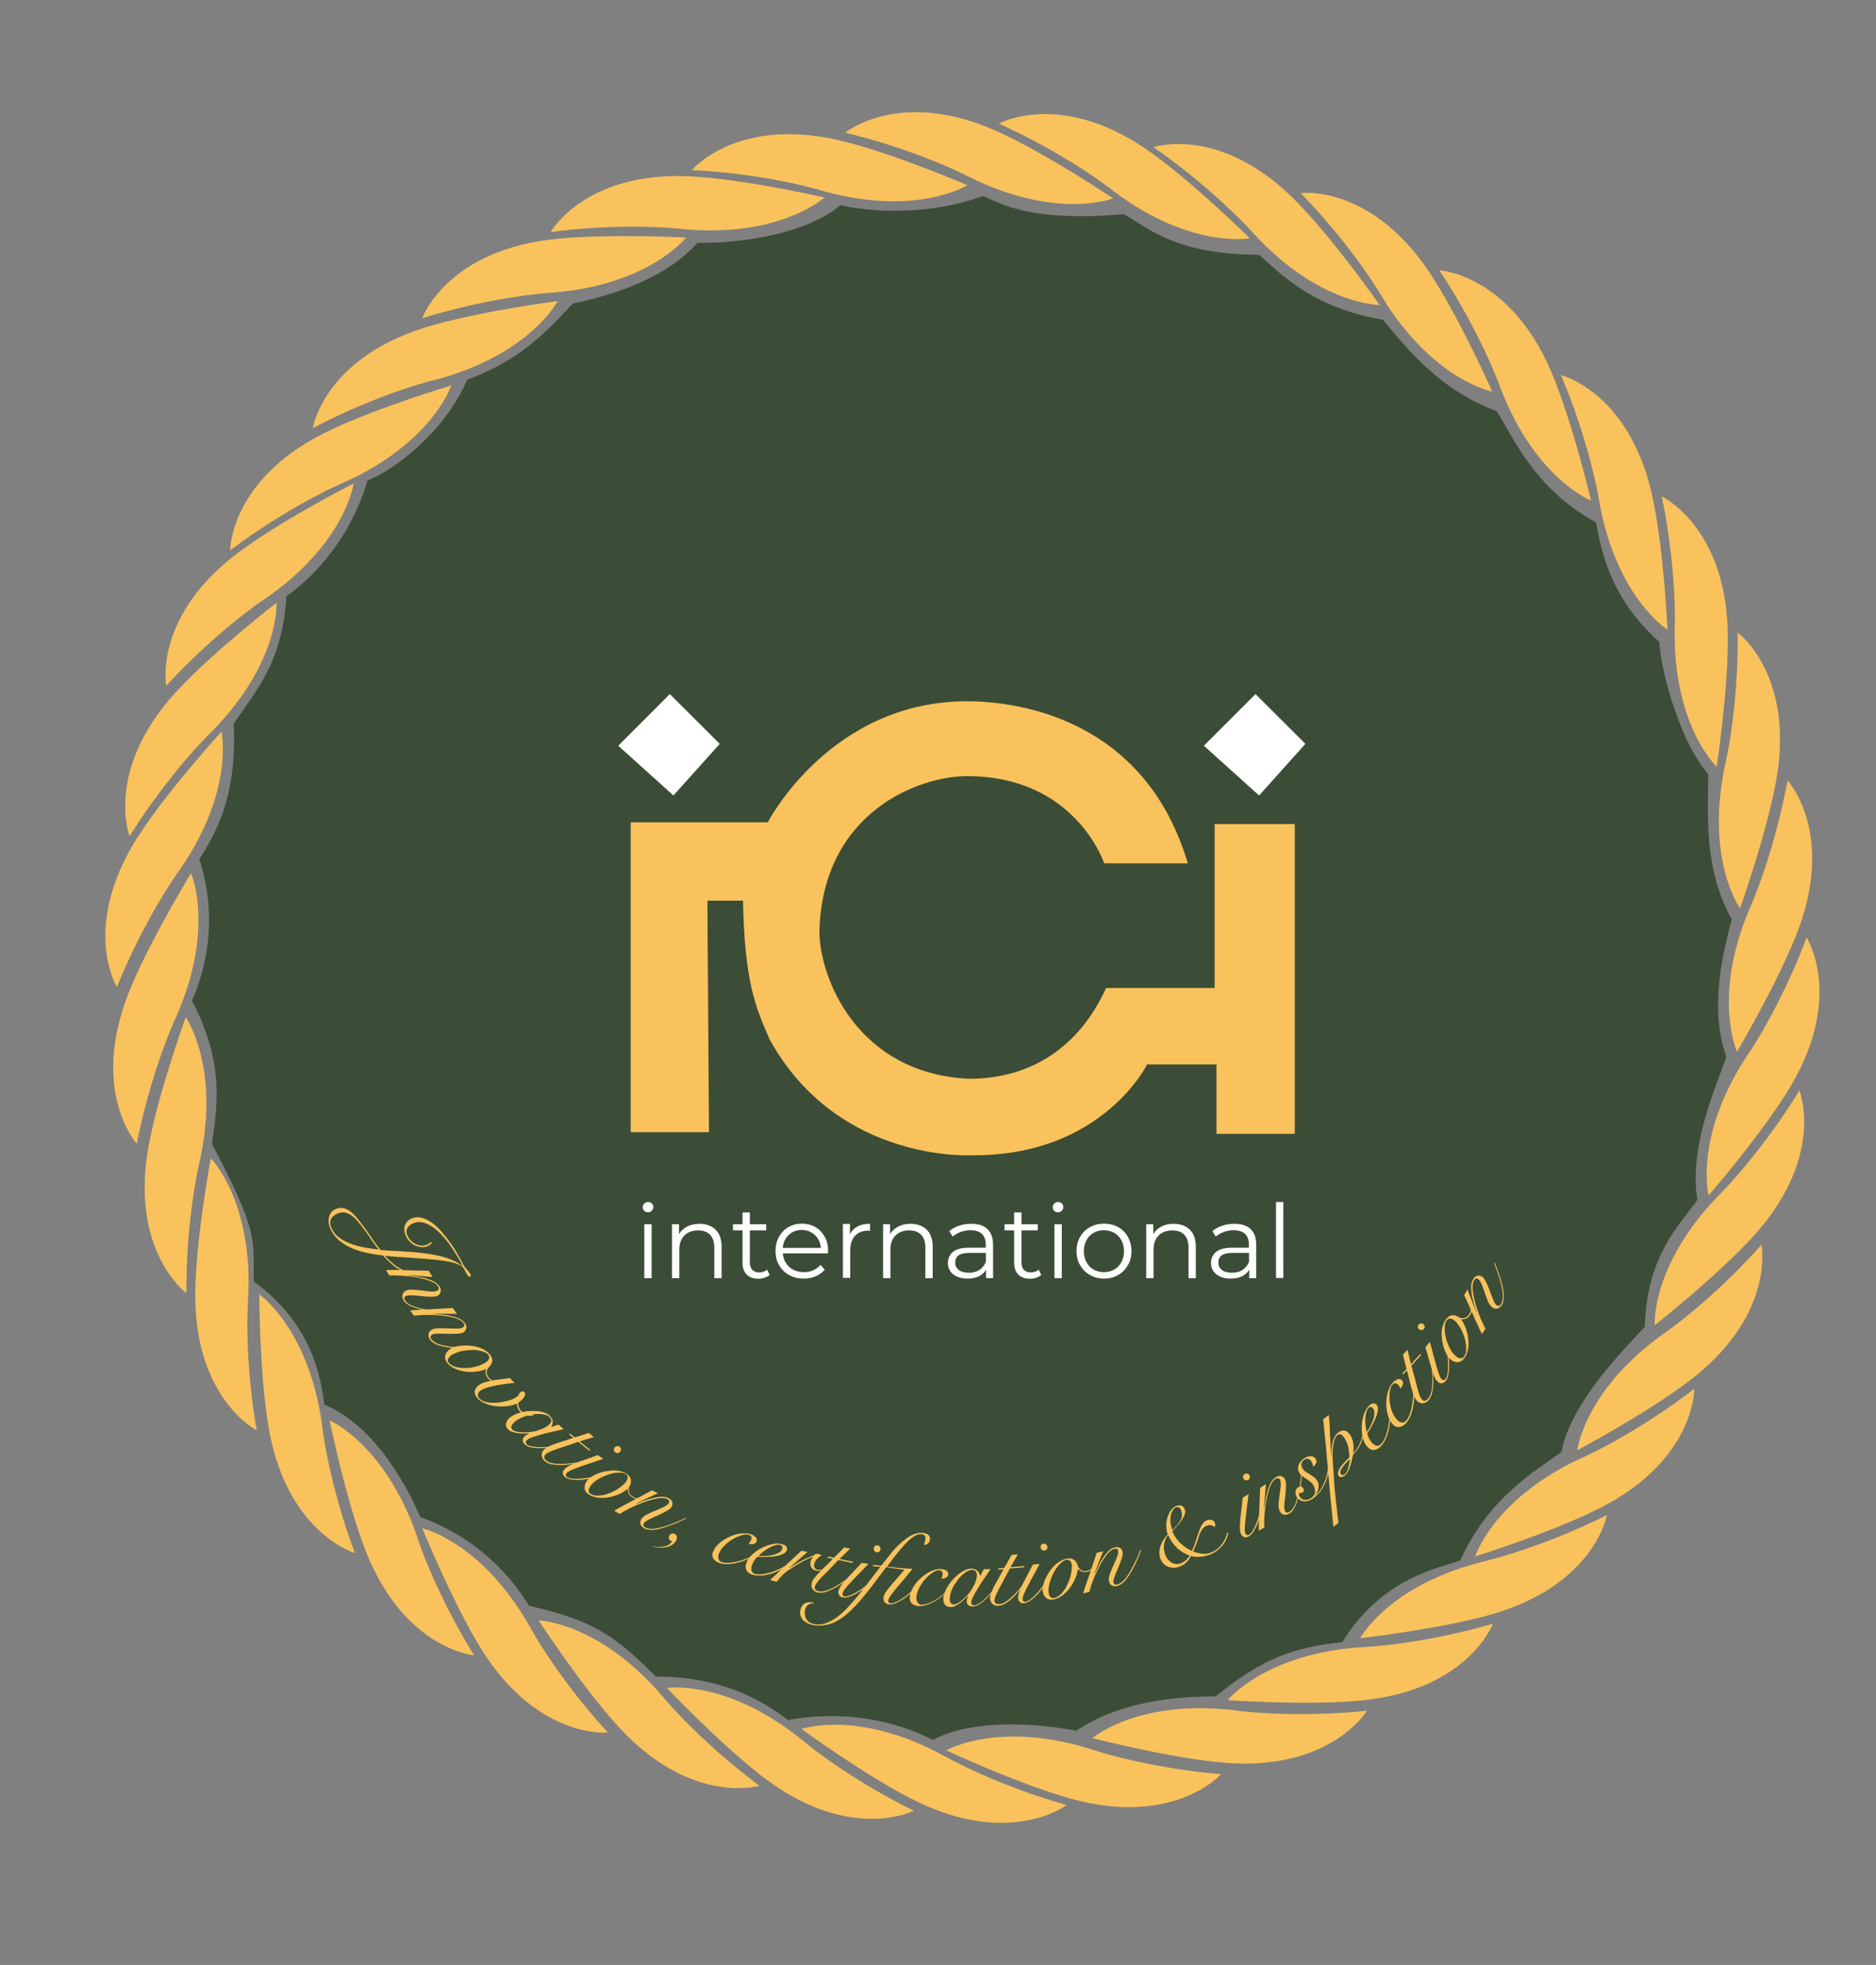 <?xml version="1.0" encoding="utf-8"?>
<!-- Generator: Adobe Illustrator 24.1.1, SVG Export Plug-In . SVG Version: 6.00 Build 0)  -->
<svg version="1.1" id="Слой_1" xmlns="http://www.w3.org/2000/svg" xmlns:xlink="http://www.w3.org/1999/xlink" x="0px" y="0px"
	 viewBox="0 0 130.82 136.99" style="enable-background:new 0 0 130.82 136.99;" xml:space="preserve">
<rect x="0" y="0" width="130.82" height="136.99" fill="#808080" stroke="none"/>
<style type="text/css">
	.st0{fill:#3B4D36;}
	.st1{fill:#F9C25C;}
	.st2{fill:#FFFFFF;}
</style>
<g>
	<path class="st0" d="M19.97,41.56c0,0,4.04-2.55,5.66-8.07c1.42-0.5,5.24-3.04,6.94-7.01c2.9-1.13,4.6-2.27,7.36-5.31
		c3.04-0.64,6.59-1.84,8.71-4.25c1.56,0.07,7.08-0.21,9.98-2.62c1.06,0.28,5.52,0.99,9.91-0.64c1.35,0.57,3.4,1.84,9.84,1.27
		c1.63,0.92,3.61,2.83,9.42,2.83c1.56,1.35,3.68,3.68,8.64,4.53c1.77,2.12,3.97,4.89,7.93,6.37c1.06,1.56,2.5,5.35,6.93,7.75
		c0.38,2.02,1.01,5.31,4.42,8.34c0.13,2.27,1.52,7.07,3.41,9.22c0,2.4-0.38,6.57,1.64,10.11c-0.51,2.02-1.64,6.06-0.38,9.6
		c-0.51,1.64-2.65,6.06-2.02,9.98c-1.26,1.77-3.54,3.92-3.66,8.84c-1.52,1.64-5.18,5.31-5.81,8.72c-1.89,1.39-5.05,3.16-7.07,7.58
		c-1.39,0.51-5.43,1.14-8.21,5.68c-3.28,0.38-5.43,1.01-8.84,3.79c-3.03,0-6.69,0.38-9.73,2.4c-2.53-0.51-7.2-0.88-9.98,0.63
		c-1.52-0.76-5.05-2.27-10.11-1.39c-0.76-0.51-3.66-3.03-9.22-3.03c-2.91-2.91-4.42-3.92-8.84-4.93c-1.01-1.64-3.16-4.55-7.58-6.19
		c-0.76-1.77-3.03-6.32-6.69-7.83c-0.25-1.77-0.76-5.56-4.93-8.59c0-3.16,0.25-3.54-2.91-9.6c0.38-2.78,0.88-5.56-1.39-9.98
		c0.88-2.02,1.89-5.56,0.51-9.85c1.01-1.64,2.65-4.17,2.4-9.47C17.95,48.04,19.71,46.07,19.97,41.56z"/>
	<path class="st1" d="M29.44,22.19c0,0,1.72-4.87,9.61-5.56c3.71-0.34,8.79-0.07,8.79-0.07s-2.54,3.29-9.27,3.84
		C36.3,20.54,32.73,21.16,29.44,22.19z"/>
	<path class="st1" d="M21.81,29.85c0,0,0.81-5.1,8.45-7.2c3.58-1.01,8.63-1.66,8.63-1.66s-1.9,3.7-8.42,5.46
		C28.26,26.98,24.87,28.24,21.81,29.85z"/>
	<path class="st1" d="M16.05,38.37c0,0-0.03-5.17,7.17-8.47c3.37-1.57,8.25-3.03,8.25-3.03s-1.28,3.96-7.43,6.74
		C21.96,34.5,18.81,36.29,16.05,38.37z"/>
	<path class="st1" d="M11.59,47.81c0,0-0.97-5.08,5.51-9.64c3.03-2.16,7.56-4.47,7.56-4.47s-0.54,4.12-6.08,7.98
		C16.69,42.94,13.92,45.27,11.59,47.81z"/>
	<path class="st1" d="M9.04,58.3c0,0-1.88-4.81,3.64-10.49c2.58-2.68,6.61-5.79,6.61-5.79s0.23,4.15-4.5,8.96
		C13.16,52.57,10.86,55.37,9.04,58.3z"/>
	<path class="st1" d="M8.15,68.82c0,0-2.69-4.41,1.78-10.96c2.08-3.09,5.51-6.85,5.51-6.85s0.94,4.05-2.89,9.61
		C11.22,62.46,9.44,65.62,8.15,68.82z"/>
	<path class="st1" d="M9.54,79.74c0,0-3.47-3.82-0.33-11.1c1.46-3.42,4.11-7.76,4.11-7.76s1.69,3.8-1.02,9.98
		C11.35,72.92,10.2,76.35,9.54,79.74z"/>
	<path class="st1" d="M13,90.16c0,0-4.17-3.06-2.53-10.81c0.75-3.65,2.48-8.43,2.48-8.43s2.42,3.39,0.99,9.98
		C13.42,83.11,12.97,86.71,13,90.16z"/>
	<path class="st1" d="M17.9,99.72c0,0-4.61-2.33-4.27-10.25c0.14-3.72,1.07-8.72,1.07-8.72s2.94,2.95,2.61,9.69
		C17.15,92.7,17.3,96.32,17.9,99.72z"/>
	<path class="st1" d="M24.75,108.28c0,0-4.96-1.43-6.1-9.27c-0.56-3.68-0.57-8.77-0.57-8.77s3.43,2.35,4.37,9.03
		C22.71,101.52,23.53,105.05,24.75,108.28z"/>
	<path class="st1" d="M33.07,115.41c0,0-5.15-0.43-7.8-7.9c-1.27-3.5-2.28-8.48-2.28-8.48s3.83,1.63,6.06,8
		C29.75,109.19,31.24,112.49,33.07,115.41z"/>
	<path class="st1" d="M42.39,120.79c0,0-5.14,0.53-9.13-6.32c-1.89-3.21-3.81-7.92-3.81-7.92s4.06,0.89,7.43,6.74
		C37.97,115.29,40.05,118.25,42.39,120.79z"/>
	<path class="st1" d="M52.96,124.5c0,0-4.95,1.49-10.16-4.48c-2.46-2.79-5.24-7.05-5.24-7.05s4.16,0.11,8.57,5.21
		C47.58,119.93,50.19,122.44,52.96,124.5z"/>
	<path class="st1" d="M63.73,126.24c0,0-4.6,2.36-10.8-2.57c-2.93-2.3-6.42-5.99-6.42-5.99s4.11-0.64,9.37,3.58
		C57.61,122.72,60.63,124.73,63.73,126.24z"/>
	<path class="st1" d="M74.38,125.84c0,0-4.09,3.15-11.09-0.57c-3.29-1.73-7.4-4.73-7.4-4.73s3.92-1.38,9.86,1.83
		C67.72,123.48,71.05,124.91,74.38,125.84z"/>
	<path class="st1" d="M85.15,123.69c0,0-3.41,3.88-10.99,1.56c-3.57-1.07-8.17-3.22-8.17-3.22s3.59-2.1,10.03-0.1
		C78.17,122.65,81.71,123.41,85.15,123.69z"/>
	<path class="st1" d="M95.32,119.27c0,0-2.64,4.44-10.51,3.57c-3.7-0.39-8.63-1.66-8.63-1.66s3.14-2.73,9.84-1.95
		C88.27,119.54,91.89,119.63,95.32,119.27z"/>
	<path class="st1" d="M104.11,113.2c0,0-1.8,4.84-9.7,5.4c-3.71,0.28-8.79-0.07-8.79-0.07s2.59-3.25,9.33-3.69
		C97.22,114.73,100.8,114.17,104.11,113.2z"/>
	<path class="st1" d="M112.06,105.62c0,0-0.89,5.09-8.56,7.07c-3.6,0.95-8.65,1.52-8.65,1.52s1.96-3.67,8.5-5.32
		C105.56,108.37,108.98,107.17,112.06,105.62z"/>
	<path class="st1" d="M118.15,96.82c0,0,0.09,5.17-7.07,8.56c-3.35,1.61-8.21,3.13-8.21,3.13s1.23-3.97,7.34-6.83
		C112.29,100.76,115.42,98.93,118.15,96.82z"/>
	<path class="st1" d="M122.83,86.78c0,0,1.05,5.06-5.35,9.73c-3,2.21-7.49,4.6-7.49,4.6s0.47-4.13,5.95-8.08
		C117.81,91.74,120.55,89.36,122.83,86.78z"/>
	<path class="st1" d="M125.48,76.02c0,0,1.93,4.79-3.54,10.52c-2.56,2.71-6.55,5.85-6.55,5.85s-0.27-4.15,4.42-9.01
		C121.41,81.79,123.68,78.97,125.48,76.02z"/>
	<path class="st1" d="M125.98,65.36c0,0,2.8,4.34-1.5,11c-2,3.14-5.33,6.98-5.33,6.98s-1.05-4.03,2.64-9.68
		C123.08,71.79,124.77,68.6,125.98,65.36z"/>
	<path class="st1" d="M124.65,54.41c0,0,3.53,3.78,0.48,11.09c-1.41,3.44-4,7.82-4,7.82s-1.75-3.78,0.88-9.99
		C122.93,61.26,124.03,57.81,124.65,54.41z"/>
	<path class="st1" d="M121.17,44.1c0,0,4.18,3.03,2.6,10.79c-0.73,3.65-2.43,8.44-2.43,8.44s-2.44-3.37-1.05-9.98
		C120.8,51.15,121.22,47.55,121.17,44.1z"/>
	<path class="st1" d="M115.88,34.61c0,0,4.69,2.18,4.61,10.1c-0.02,3.72-0.78,8.75-0.78,8.75s-3.03-2.84-2.93-9.59
		C116.86,41.6,116.59,37.99,115.88,34.61z"/>
	<path class="st1" d="M108.85,26.15c0,0,5.02,1.22,6.49,9.01c0.71,3.65,0.94,8.74,0.94,8.74s-3.53-2.2-4.74-8.84
		C111.17,32.82,110.21,29.33,108.85,26.15z"/>
	<path class="st1" d="M38.4,16.18c0,0,2.52-4.51,10.42-3.84c3.71,0.29,8.67,1.43,8.67,1.43s-3.06,2.81-9.79,2.21
		C45.44,15.72,41.82,15.72,38.4,16.18z"/>
	<path class="st1" d="M48.25,11.86c0,0,3.29-3.98,10.94-1.91c3.6,0.95,8.27,2.96,8.27,2.96s-3.52,2.22-10.02,0.42
		C55.26,12.67,51.7,12.02,48.25,11.86z"/>
	<path class="st1" d="M58.94,9.25c0,0,3.97-3.31,11.1,0.14c3.36,1.6,7.58,4.44,7.58,4.44s-3.87,1.53-9.93-1.44
		C65.68,11.35,62.3,10.05,58.94,9.25z"/>
	<path class="st1" d="M69.65,8.62c0,0,4.52-2.51,10.88,2.21c3,2.2,6.62,5.78,6.62,5.78s-4.09,0.78-9.48-3.27
		C75.88,11.93,72.8,10.03,69.65,8.62z"/>
	<path class="st1" d="M80.43,10.26c0,0,4.89-1.66,10.3,4.13c2.56,2.7,5.48,6.87,5.48,6.87s-4.16,0.03-8.74-4.92
		C85.96,14.65,83.27,12.22,80.43,10.26z"/>
	<path class="st1" d="M90.7,13.46c0,0,5.12-0.68,9.31,6.04c1.99,3.15,4.05,7.8,4.05,7.8s-4.09-0.77-7.63-6.51
		C95.28,18.83,93.11,15.93,90.7,13.46z"/>
	<path class="st1" d="M100.37,18.84c0,0,5.16,0.27,8.04,7.65c1.37,3.46,2.54,8.41,2.54,8.41s-3.88-1.51-6.3-7.81
		C103.88,24.97,102.29,21.72,100.37,18.84z"/>
	<polygon class="st2" points="46.71,48.39 50.19,51.86 46.96,55.46 43.11,51.99 	"/>
	<polygon class="st2" points="87.55,48.39 91.03,51.86 87.8,55.46 83.95,51.99 	"/>
	<path class="st1" d="M49.44,78.93h-5.46v-21.6h9.56c0,0,4.34-8.44,13.9-8.44c3.6,0,12.41,1.24,15.39,11.3c-3.72,0-5.83,0-5.83,0
		s-1.99-6.08-9.56-6.08c-3.35,0-10.06,2.48-10.3,10.8c0,3.23,2.61,9.93,10.43,10.3c4.35,0,7.7-2.23,9.56-6.33c2.73,0,7.57,0,7.57,0
		V57.45h5.59v21.6h-5.46v-4.84h-4.84c0,0-3.1,6.33-12.04,6.33c0,0-9.45,0.66-14.28-8.07c-0.99-2.28-1.74-3.97-1.86-9.68
		c-1.12,0-2.48,0-2.48,0S49.44,78.23,49.44,78.93z"/>
	<g>
		<path class="st2" d="M44.93,84.42c-0.07-0.07-0.11-0.16-0.11-0.26c0-0.09,0.04-0.18,0.11-0.25c0.07-0.07,0.16-0.11,0.26-0.11
			c0.11,0,0.19,0.03,0.26,0.1s0.11,0.15,0.11,0.25c0,0.1-0.04,0.19-0.11,0.26s-0.16,0.11-0.26,0.11
			C45.09,84.53,45,84.49,44.93,84.42z M44.93,85.35h0.51v3.76h-0.51V85.35z"/>
		<path class="st2" d="M49.9,85.73c0.28,0.27,0.42,0.67,0.42,1.2v2.18h-0.51v-2.13c0-0.39-0.1-0.69-0.29-0.89s-0.47-0.31-0.84-0.31
			c-0.4,0-0.72,0.12-0.96,0.36c-0.24,0.24-0.35,0.57-0.35,1v1.97h-0.51v-3.76h0.49v0.69c0.14-0.23,0.33-0.41,0.57-0.53
			c0.25-0.13,0.53-0.19,0.85-0.19C49.24,85.32,49.62,85.46,49.9,85.73z"/>
		<path class="st2" d="M53.67,88.88c-0.09,0.09-0.21,0.15-0.35,0.2c-0.14,0.05-0.29,0.07-0.44,0.07c-0.35,0-0.62-0.1-0.81-0.29
			c-0.19-0.19-0.29-0.46-0.29-0.81v-2.27h-0.67v-0.43h0.67v-0.82h0.51v0.82h1.14v0.43h-1.14v2.24c0,0.22,0.06,0.39,0.17,0.51
			c0.11,0.12,0.27,0.18,0.48,0.18c0.1,0,0.21-0.02,0.3-0.05c0.1-0.03,0.18-0.08,0.25-0.14L53.67,88.88z"/>
		<path class="st2" d="M57.73,87.38h-3.14c0.03,0.39,0.18,0.71,0.45,0.95c0.27,0.24,0.61,0.36,1.03,0.36c0.23,0,0.45-0.04,0.64-0.13
			s0.36-0.21,0.51-0.37l0.29,0.33c-0.17,0.2-0.38,0.35-0.63,0.46s-0.52,0.16-0.83,0.16c-0.39,0-0.73-0.08-1.02-0.25
			c-0.3-0.16-0.53-0.39-0.7-0.68c-0.17-0.29-0.25-0.62-0.25-0.99c0-0.37,0.08-0.69,0.24-0.99c0.16-0.29,0.38-0.52,0.66-0.68
			c0.28-0.16,0.59-0.24,0.94-0.24s0.66,0.08,0.94,0.24c0.28,0.16,0.49,0.39,0.65,0.67s0.24,0.62,0.24,0.99L57.73,87.38z M55,86.1
			c-0.25,0.23-0.38,0.53-0.42,0.9h2.66c-0.03-0.37-0.17-0.67-0.42-0.9c-0.25-0.23-0.55-0.35-0.92-0.35
			C55.55,85.75,55.25,85.87,55,86.1z"/>
		<path class="st2" d="M59.79,85.51c0.24-0.13,0.53-0.19,0.88-0.19v0.49l-0.12-0.01c-0.4,0-0.71,0.12-0.93,0.36
			s-0.33,0.58-0.33,1.02v1.91h-0.51v-3.76h0.49v0.74C59.37,85.83,59.55,85.64,59.79,85.51z"/>
		<path class="st2" d="M64.62,85.73c0.28,0.27,0.42,0.67,0.42,1.2v2.18h-0.51v-2.13c0-0.39-0.1-0.69-0.29-0.89s-0.47-0.31-0.84-0.31
			c-0.4,0-0.72,0.12-0.96,0.36c-0.24,0.24-0.35,0.57-0.35,1v1.97h-0.51v-3.76h0.49v0.69c0.14-0.23,0.33-0.41,0.57-0.53
			c0.25-0.13,0.53-0.19,0.85-0.19C63.96,85.32,64.34,85.46,64.62,85.73z"/>
		<path class="st2" d="M68.86,85.69c0.26,0.25,0.39,0.61,0.39,1.09v2.33h-0.49v-0.59c-0.11,0.2-0.28,0.35-0.5,0.46
			c-0.22,0.11-0.48,0.16-0.79,0.16c-0.42,0-0.75-0.1-1-0.3c-0.25-0.2-0.37-0.46-0.37-0.79c0-0.32,0.12-0.58,0.35-0.77
			s0.6-0.29,1.1-0.29h1.19v-0.23c0-0.32-0.09-0.57-0.27-0.74c-0.18-0.17-0.45-0.25-0.79-0.25c-0.24,0-0.47,0.04-0.69,0.12
			c-0.22,0.08-0.41,0.19-0.56,0.32l-0.23-0.38c0.19-0.16,0.42-0.29,0.69-0.38s0.55-0.13,0.84-0.13
			C68.22,85.32,68.6,85.44,68.86,85.69z M68.29,88.54c0.2-0.13,0.36-0.32,0.46-0.57v-0.62h-1.18c-0.64,0-0.96,0.22-0.96,0.67
			c0,0.22,0.08,0.39,0.25,0.52c0.17,0.13,0.4,0.19,0.7,0.19C67.84,88.74,68.08,88.67,68.29,88.54z"/>
		<path class="st2" d="M72.61,88.88c-0.09,0.09-0.21,0.15-0.35,0.2c-0.14,0.05-0.29,0.07-0.44,0.07c-0.35,0-0.62-0.1-0.81-0.29
			c-0.19-0.19-0.29-0.46-0.29-0.81v-2.27h-0.67v-0.43h0.67v-0.82h0.51v0.82h1.14v0.43h-1.14v2.24c0,0.22,0.06,0.39,0.17,0.51
			c0.11,0.12,0.27,0.18,0.48,0.18c0.1,0,0.21-0.02,0.3-0.05c0.1-0.03,0.18-0.08,0.25-0.14L72.61,88.88z"/>
		<path class="st2" d="M73.52,84.42c-0.07-0.07-0.11-0.16-0.11-0.26c0-0.09,0.04-0.18,0.11-0.25c0.07-0.07,0.16-0.11,0.26-0.11
			c0.11,0,0.19,0.03,0.26,0.1s0.11,0.15,0.11,0.25c0,0.1-0.04,0.19-0.11,0.26s-0.16,0.11-0.26,0.11
			C73.68,84.53,73.59,84.49,73.52,84.42z M73.53,85.35h0.51v3.76h-0.51V85.35z"/>
		<path class="st2" d="M76.01,88.89c-0.29-0.16-0.52-0.39-0.69-0.68c-0.17-0.29-0.25-0.62-0.25-0.99c0-0.37,0.08-0.69,0.25-0.99
			c0.17-0.29,0.4-0.52,0.69-0.68c0.29-0.16,0.62-0.24,0.98-0.24c0.36,0,0.69,0.08,0.98,0.24c0.29,0.16,0.52,0.39,0.68,0.68
			c0.16,0.29,0.25,0.62,0.25,0.99c0,0.37-0.08,0.7-0.25,0.99c-0.17,0.29-0.39,0.52-0.68,0.68c-0.29,0.17-0.62,0.25-0.98,0.25
			C76.62,89.14,76.3,89.06,76.01,88.89z M77.7,88.51c0.21-0.12,0.38-0.29,0.5-0.52s0.18-0.48,0.18-0.76c0-0.29-0.06-0.54-0.18-0.76
			s-0.28-0.4-0.5-0.52c-0.21-0.12-0.45-0.18-0.72-0.18s-0.51,0.06-0.72,0.18c-0.21,0.12-0.38,0.29-0.5,0.52
			c-0.12,0.22-0.18,0.48-0.18,0.76c0,0.29,0.06,0.54,0.18,0.76c0.12,0.22,0.29,0.4,0.5,0.52c0.21,0.12,0.45,0.18,0.72,0.18
			S77.49,88.63,77.7,88.51z"/>
		<path class="st2" d="M82.97,85.73c0.28,0.27,0.42,0.67,0.42,1.2v2.18h-0.51v-2.13c0-0.39-0.1-0.69-0.29-0.89s-0.47-0.31-0.84-0.31
			c-0.4,0-0.72,0.12-0.96,0.36c-0.24,0.24-0.35,0.57-0.35,1v1.97h-0.51v-3.76h0.49v0.69c0.14-0.23,0.33-0.41,0.57-0.53
			c0.25-0.13,0.53-0.19,0.85-0.19C82.31,85.32,82.69,85.46,82.97,85.73z"/>
		<path class="st2" d="M87.21,85.69c0.26,0.25,0.39,0.61,0.39,1.09v2.33h-0.49v-0.59c-0.11,0.2-0.28,0.35-0.5,0.46
			c-0.22,0.11-0.48,0.16-0.79,0.16c-0.42,0-0.75-0.1-1-0.3c-0.25-0.2-0.37-0.46-0.37-0.79c0-0.32,0.12-0.58,0.35-0.77
			s0.6-0.29,1.1-0.29h1.19v-0.23c0-0.32-0.09-0.57-0.27-0.74c-0.18-0.17-0.45-0.25-0.79-0.25c-0.24,0-0.47,0.04-0.69,0.12
			c-0.22,0.08-0.41,0.19-0.56,0.32l-0.23-0.38c0.19-0.16,0.42-0.29,0.69-0.38s0.55-0.13,0.84-0.13
			C86.57,85.32,86.95,85.44,87.21,85.69z M86.64,88.54c0.2-0.13,0.36-0.32,0.46-0.57v-0.62h-1.18c-0.64,0-0.96,0.22-0.96,0.67
			c0,0.22,0.08,0.39,0.25,0.52c0.17,0.13,0.4,0.19,0.7,0.19C86.19,88.74,86.43,88.67,86.64,88.54z"/>
		<path class="st2" d="M88.98,83.8h0.51v5.3h-0.51V83.8z"/>
	</g>
	<g>
		<path class="st1" d="M30.11,86.67c-0.04,0.04-0.08,0.08-0.12,0.11c-0.04,0.03-0.09,0.06-0.13,0.08c-0.14,0.07-0.28,0.1-0.43,0.09
			s-0.29-0.04-0.43-0.09c-0.14-0.06-0.26-0.14-0.38-0.25s-0.21-0.23-0.28-0.37c-0.14-0.28-0.18-0.53-0.12-0.76
			c0.06-0.22,0.2-0.39,0.42-0.5c0.24-0.12,0.48-0.15,0.73-0.09s0.49,0.17,0.73,0.34c0.24,0.17,0.47,0.38,0.69,0.64
			c0.22,0.25,0.43,0.52,0.62,0.78c0.19,0.27,0.36,0.53,0.5,0.78c0.15,0.25,0.26,0.47,0.35,0.64c0.09,0.18,0.19,0.33,0.31,0.46
			c0.12,0.13,0.2,0.23,0.24,0.32c0.01,0.02,0.02,0.05,0.02,0.08c0,0.03-0.01,0.06-0.04,0.07c-0.03,0.01-0.07,0.01-0.11-0.02
			c-0.04-0.03-0.08-0.07-0.11-0.13c-0.04-0.06-0.07-0.12-0.11-0.19s-0.07-0.14-0.1-0.2c-0.07-0.13-0.21-0.24-0.45-0.33
			c-0.23-0.09-0.51-0.16-0.85-0.21c-0.33-0.05-0.69-0.1-1.09-0.13c-0.39-0.03-0.78-0.06-1.16-0.09c-0.38-0.03-0.75-0.05-1.09-0.07
			c-0.34-0.02-0.63-0.05-0.85-0.08l-0.01,0.02c0.21,0.22,0.4,0.4,0.58,0.55s0.36,0.27,0.55,0.37c0.19,0.1,0.39,0.18,0.6,0.24
			c0.21,0.06,0.45,0.11,0.72,0.15l-0.01,0.07c-0.27-0.04-0.52-0.08-0.74-0.14s-0.43-0.14-0.63-0.25c-0.2-0.11-0.4-0.24-0.59-0.41
			s-0.4-0.37-0.63-0.62c-0.35-0.04-0.7-0.1-1.06-0.17c-0.36-0.07-0.71-0.17-1.04-0.31c-0.33-0.13-0.63-0.31-0.9-0.52
			c-0.27-0.21-0.48-0.48-0.64-0.79c-0.06-0.13-0.11-0.26-0.13-0.4c-0.03-0.14-0.03-0.28-0.01-0.41c0.02-0.13,0.06-0.25,0.13-0.36
			c0.07-0.11,0.16-0.19,0.29-0.25c0.19-0.1,0.38-0.13,0.55-0.1c0.18,0.03,0.35,0.11,0.52,0.23s0.34,0.29,0.5,0.49
			s0.33,0.42,0.51,0.66c0.17,0.24,0.35,0.5,0.53,0.76c0.18,0.27,0.37,0.53,0.57,0.78c0.29,0.03,0.6,0.06,0.94,0.07
			s0.68,0.04,1.03,0.06s0.7,0.06,1.05,0.1s0.69,0.1,1.02,0.17s0.63,0.17,0.92,0.29c0.29,0.12,0.54,0.26,0.77,0.45l0.01-0.01
			c-0.09-0.18-0.21-0.4-0.36-0.65c-0.15-0.25-0.31-0.5-0.49-0.76c-0.18-0.26-0.38-0.5-0.6-0.74c-0.21-0.24-0.44-0.43-0.67-0.59
			s-0.47-0.26-0.71-0.31c-0.24-0.05-0.48-0.01-0.71,0.1c-0.15,0.08-0.27,0.19-0.34,0.34c-0.07,0.15-0.06,0.32,0.04,0.52
			c0.07,0.13,0.15,0.25,0.26,0.35c0.11,0.1,0.23,0.18,0.35,0.23c0.13,0.05,0.26,0.08,0.4,0.08c0.14,0,0.27-0.03,0.39-0.09
			c0.07-0.04,0.15-0.09,0.24-0.17L30.11,86.67z M23.14,85.68c0.14,0.27,0.34,0.5,0.61,0.67c0.27,0.18,0.56,0.32,0.88,0.42
			s0.63,0.18,0.95,0.23s0.59,0.09,0.82,0.11c-0.18-0.23-0.36-0.47-0.52-0.71c-0.16-0.24-0.32-0.47-0.48-0.68
			c-0.15-0.21-0.31-0.41-0.46-0.58s-0.3-0.32-0.46-0.42c-0.15-0.11-0.32-0.17-0.48-0.19c-0.17-0.02-0.34,0.01-0.53,0.11
			c-0.25,0.12-0.39,0.28-0.43,0.47C23.01,85.29,23.04,85.49,23.14,85.68z"/>
		<path class="st1" d="M30.17,89.03l-1.66-0.13l0,0.02c0.16,0.02,0.34,0.05,0.56,0.08c0.21,0.03,0.42,0.08,0.63,0.13
			c0.21,0.06,0.4,0.13,0.57,0.22c0.17,0.09,0.3,0.21,0.39,0.35c0.08,0.13,0.1,0.24,0.07,0.36c-0.03,0.11-0.09,0.2-0.2,0.27
			c-0.07,0.04-0.16,0.07-0.28,0.07c-0.12,0.01-0.26,0.01-0.41,0c-0.15-0.01-0.3-0.02-0.46-0.04c-0.16-0.02-0.31-0.03-0.45-0.04
			c-0.14-0.01-0.27-0.02-0.38-0.01c-0.11,0-0.19,0.02-0.25,0.05c-0.12,0.07-0.14,0.17-0.07,0.28c0.08,0.13,0.21,0.25,0.4,0.34
			s0.45,0.18,0.79,0.26c0.13,0.03,0.28,0.06,0.43,0.08c0.15,0.02,0.3,0.05,0.45,0.07c0.15,0.02,0.28,0.03,0.41,0.04
			c0.13,0.01,0.23,0.02,0.31,0.02l0,0.06c-0.18-0.01-0.39-0.02-0.65-0.05c-0.25-0.03-0.51-0.06-0.78-0.12
			c-0.16-0.03-0.31-0.07-0.46-0.11s-0.29-0.09-0.42-0.14s-0.24-0.12-0.34-0.19c-0.1-0.07-0.17-0.15-0.23-0.24
			c-0.07-0.12-0.1-0.24-0.08-0.36c0.02-0.12,0.09-0.22,0.2-0.29c0.13-0.08,0.29-0.11,0.5-0.1c0.21,0.01,0.43,0.03,0.65,0.06
			c0.22,0.03,0.44,0.05,0.64,0.07c0.2,0.02,0.35-0.01,0.46-0.07c0.05-0.03,0.08-0.07,0.08-0.12c0-0.05-0.01-0.1-0.04-0.16
			c-0.06-0.1-0.17-0.2-0.33-0.28c-0.16-0.08-0.34-0.15-0.55-0.21c-0.21-0.06-0.44-0.11-0.68-0.15c-0.24-0.04-0.48-0.07-0.7-0.09
			c-0.23-0.02-0.44-0.03-0.65-0.04s-0.36,0-0.49,0.01l-0.24-0.39c0.25,0,0.51,0,0.78,0c0.27,0.01,0.53,0.01,0.79,0.02
			c0.26,0.01,0.51,0.01,0.75,0.02c0.24,0,0.46,0.01,0.66,0.01L30.17,89.03z"/>
		<path class="st1" d="M31.87,91.6l-1.66-0.01l0,0.02c0.16,0.01,0.35,0.03,0.56,0.04s0.43,0.04,0.64,0.09
			c0.21,0.04,0.41,0.1,0.59,0.18c0.18,0.08,0.32,0.19,0.42,0.32c0.09,0.12,0.12,0.24,0.1,0.35s-0.08,0.21-0.18,0.28
			c-0.06,0.05-0.16,0.08-0.28,0.09c-0.12,0.02-0.25,0.03-0.4,0.03c-0.15,0-0.3,0-0.46,0c-0.16-0.01-0.31-0.01-0.46-0.01
			s-0.27,0-0.38,0.01c-0.11,0.01-0.19,0.03-0.24,0.07c-0.11,0.08-0.13,0.18-0.05,0.29c0.09,0.13,0.23,0.23,0.42,0.32
			c0.19,0.08,0.46,0.15,0.8,0.2c0.14,0.02,0.28,0.04,0.44,0.05c0.15,0.01,0.31,0.02,0.45,0.03s0.29,0.01,0.42,0.02
			c0.13,0,0.23,0,0.31,0l0.01,0.06c-0.18,0.01-0.39,0-0.65,0c-0.26-0.01-0.52-0.03-0.78-0.06c-0.16-0.02-0.31-0.04-0.47-0.07
			c-0.15-0.03-0.3-0.07-0.43-0.11s-0.25-0.1-0.35-0.16c-0.1-0.06-0.19-0.14-0.25-0.23c-0.08-0.12-0.12-0.23-0.11-0.36
			c0.01-0.12,0.07-0.22,0.18-0.3c0.12-0.09,0.29-0.13,0.5-0.14c0.21,0,0.43,0,0.66,0.01c0.23,0.01,0.44,0.02,0.64,0.02
			c0.2,0,0.35-0.03,0.45-0.11c0.05-0.03,0.07-0.08,0.07-0.13s-0.02-0.1-0.05-0.15c-0.07-0.1-0.19-0.19-0.35-0.26
			c-0.16-0.07-0.35-0.13-0.57-0.17s-0.44-0.08-0.69-0.1c-0.24-0.02-0.48-0.04-0.71-0.04c-0.23,0-0.45,0-0.65,0.01
			c-0.2,0.01-0.36,0.03-0.49,0.05l-0.27-0.37c0.25-0.02,0.51-0.04,0.77-0.05c0.27-0.01,0.53-0.02,0.79-0.04s0.51-0.02,0.75-0.04
			c0.24-0.01,0.46-0.03,0.66-0.04L31.87,91.6z"/>
		<path class="st1" d="M34.9,96.46c-0.18-0.01-0.34-0.04-0.5-0.1c-0.16-0.06-0.28-0.15-0.37-0.26c-0.09-0.11-0.14-0.22-0.16-0.33
			c-0.02-0.11-0.01-0.22,0.02-0.31l-0.01-0.01c-0.17,0.08-0.39,0.14-0.63,0.17c-0.25,0.03-0.5,0.04-0.75,0.01
			c-0.25-0.03-0.5-0.09-0.73-0.19c-0.23-0.09-0.42-0.23-0.57-0.41c-0.13-0.16-0.19-0.32-0.16-0.49c0.03-0.16,0.12-0.31,0.28-0.44
			c0.08-0.07,0.2-0.13,0.34-0.18c0.14-0.05,0.3-0.08,0.48-0.1c0.17-0.02,0.35-0.02,0.55-0.01c0.19,0.01,0.38,0.04,0.56,0.09
			c0.18,0.05,0.35,0.11,0.51,0.2s0.29,0.2,0.4,0.33c0.13,0.16,0.18,0.31,0.16,0.47c-0.02,0.16-0.1,0.3-0.24,0.43
			c-0.08,0.08-0.13,0.19-0.14,0.32c-0.01,0.13,0.04,0.27,0.14,0.39c0.09,0.11,0.21,0.2,0.35,0.25c0.14,0.05,0.29,0.08,0.45,0.1
			L34.9,96.46z M31.43,94.52c-0.1,0.08-0.16,0.17-0.19,0.25c-0.03,0.08-0.01,0.17,0.06,0.24c0.08,0.1,0.2,0.18,0.33,0.24
			c0.14,0.05,0.29,0.09,0.46,0.11c0.17,0.02,0.34,0.02,0.52,0.01c0.18-0.01,0.35-0.04,0.52-0.08c0.17-0.04,0.33-0.09,0.47-0.16
			c0.14-0.06,0.26-0.13,0.36-0.21c0.08-0.07,0.13-0.14,0.15-0.23c0.02-0.08,0-0.17-0.07-0.25c-0.07-0.08-0.16-0.14-0.29-0.19
			c-0.13-0.05-0.27-0.08-0.43-0.11s-0.33-0.03-0.51-0.02s-0.35,0.03-0.53,0.06s-0.33,0.08-0.48,0.14S31.53,94.43,31.43,94.52z"/>
		<path class="st1" d="M35.88,96.41c-0.15,0.02-0.35,0.04-0.58,0.07c-0.23,0.03-0.47,0.06-0.71,0.11c-0.24,0.04-0.47,0.1-0.68,0.17
			c-0.21,0.07-0.37,0.15-0.48,0.26c-0.06,0.06-0.1,0.13-0.11,0.22c-0.01,0.08,0.03,0.17,0.12,0.26c0.13,0.14,0.32,0.23,0.57,0.27
			c0.25,0.04,0.51,0.04,0.78,0.01c0.27-0.03,0.53-0.09,0.78-0.17s0.42-0.18,0.54-0.29c0.03-0.03,0.05-0.06,0.07-0.11
			c0.02-0.04,0.05-0.09,0.08-0.12c0.04-0.04,0.09-0.07,0.15-0.08c0.06-0.01,0.11,0.01,0.16,0.05c0.05,0.05,0.06,0.12,0.04,0.21
			c-0.02,0.09-0.1,0.2-0.24,0.34c-0.04,0.04-0.08,0.07-0.12,0.1s-0.08,0.05-0.11,0.08c-0.02,0.09,0,0.19,0.03,0.29
			c0.04,0.11,0.09,0.2,0.16,0.27c0.09,0.09,0.21,0.17,0.36,0.23s0.31,0.07,0.48,0.03l0.01,0.07c-0.08,0.03-0.16,0.04-0.24,0.03
			c-0.08,0-0.17-0.02-0.25-0.04s-0.16-0.06-0.23-0.1s-0.14-0.1-0.2-0.16c-0.08-0.08-0.13-0.17-0.16-0.27
			c-0.04-0.1-0.05-0.2-0.06-0.29c-0.18,0.09-0.39,0.15-0.64,0.18c-0.25,0.03-0.51,0.04-0.76,0.01c-0.26-0.02-0.5-0.08-0.74-0.17
			c-0.23-0.09-0.42-0.21-0.57-0.36c-0.14-0.15-0.22-0.3-0.23-0.44c-0.01-0.15,0.07-0.3,0.23-0.45c0.11-0.1,0.25-0.18,0.44-0.24
			c0.19-0.05,0.39-0.1,0.6-0.14c0.21-0.04,0.43-0.07,0.64-0.09s0.39-0.05,0.53-0.08L35.88,96.41z"/>
		<path class="st1" d="M38.95,99.32l0.36,0.32c-0.31,0.07-0.6,0.14-0.89,0.2s-0.54,0.13-0.78,0.2c-0.23,0.06-0.43,0.13-0.59,0.19
			c-0.16,0.06-0.27,0.13-0.33,0.19c-0.09,0.1-0.08,0.19,0.02,0.28c0.08,0.07,0.21,0.12,0.39,0.15c0.19,0.03,0.41,0.04,0.67,0.04
			s0.54-0.03,0.84-0.08s0.61-0.1,0.92-0.18l0.02,0.04c-0.23,0.06-0.5,0.12-0.78,0.17c-0.29,0.05-0.58,0.09-0.86,0.11
			c-0.28,0.02-0.54,0.01-0.78-0.02s-0.42-0.1-0.55-0.22c-0.11-0.09-0.16-0.19-0.16-0.29c0-0.1,0.03-0.18,0.1-0.25
			c0.05-0.05,0.1-0.09,0.16-0.13s0.12-0.07,0.19-0.1l-0.01-0.02c-0.09,0.01-0.21,0.01-0.34,0.02c-0.13,0-0.27,0-0.4-0.02
			s-0.26-0.04-0.39-0.08s-0.23-0.09-0.31-0.17c-0.13-0.12-0.19-0.25-0.17-0.38c0.02-0.13,0.08-0.25,0.17-0.36
			c0.13-0.15,0.33-0.27,0.59-0.37c0.26-0.09,0.53-0.16,0.82-0.18s0.57-0.02,0.83,0.03s0.48,0.14,0.63,0.28
			c0.07,0.07,0.13,0.13,0.16,0.2c0.04,0.07,0.06,0.14,0.06,0.21c0,0.07,0,0.13-0.02,0.19c-0.02,0.06-0.04,0.12-0.08,0.18l0.01,0.01
			L38.95,99.32z M35.78,99.24c-0.08,0.08-0.12,0.17-0.12,0.24c-0.01,0.08,0.02,0.14,0.08,0.2c0.06,0.06,0.16,0.1,0.28,0.13
			c0.13,0.03,0.27,0.05,0.43,0.05s0.33,0,0.51-0.02c0.18-0.02,0.36-0.05,0.53-0.11c0.17-0.05,0.33-0.12,0.48-0.19
			s0.27-0.17,0.37-0.27c0.08-0.08,0.11-0.17,0.1-0.26c-0.01-0.09-0.05-0.16-0.12-0.22c-0.11-0.1-0.27-0.16-0.5-0.19
			s-0.46-0.02-0.71,0.02c-0.25,0.04-0.5,0.11-0.75,0.22S35.92,99.07,35.78,99.24z"/>
		<path class="st1" d="M41.41,100.19l-0.99,0.3l0.76,0.61l-0.09,0.04l-0.77-0.62c-0.35,0.13-0.66,0.23-0.93,0.32
			c-0.27,0.08-0.49,0.16-0.68,0.23s-0.34,0.13-0.45,0.18s-0.2,0.12-0.25,0.19c-0.06,0.07-0.07,0.14-0.05,0.21
			c0.03,0.07,0.07,0.13,0.14,0.18c0.14,0.11,0.33,0.18,0.58,0.21c0.25,0.03,0.52,0.03,0.81,0.01c0.29-0.02,0.58-0.06,0.86-0.11
			c0.29-0.05,0.54-0.11,0.75-0.16l0.02,0.05c-0.26,0.06-0.54,0.12-0.85,0.18c-0.3,0.06-0.59,0.1-0.88,0.12
			c-0.29,0.02-0.55,0.01-0.8-0.02c-0.25-0.03-0.44-0.11-0.59-0.23c-0.12-0.1-0.19-0.21-0.22-0.36c-0.03-0.14,0.01-0.28,0.11-0.41
			c0.07-0.09,0.17-0.17,0.31-0.24c0.14-0.07,0.3-0.14,0.48-0.2c0.18-0.06,0.38-0.13,0.6-0.2c0.22-0.07,0.45-0.14,0.7-0.23
			l-0.31-0.25l0.09-0.04l0.32,0.26l0.98-0.31L41.41,100.19z"/>
		<path class="st1" d="M42.06,101.71c-0.45,0.15-0.83,0.28-1.13,0.38c-0.31,0.1-0.56,0.19-0.76,0.27c-0.2,0.07-0.35,0.14-0.45,0.19
			c-0.1,0.05-0.17,0.1-0.21,0.16c-0.08,0.1-0.07,0.19,0.01,0.25c0.08,0.06,0.19,0.1,0.34,0.12c0.15,0.02,0.31,0.03,0.49,0.02
			s0.37-0.03,0.57-0.06s0.39-0.06,0.57-0.1c0.18-0.04,0.35-0.08,0.51-0.13s0.27-0.09,0.36-0.13l0.03,0.06
			c-0.11,0.04-0.24,0.09-0.4,0.14c-0.16,0.05-0.34,0.1-0.53,0.14s-0.38,0.08-0.58,0.11s-0.39,0.05-0.58,0.05
			c-0.19,0-0.36-0.01-0.51-0.04s-0.28-0.08-0.37-0.15c-0.11-0.08-0.16-0.17-0.17-0.26c-0.01-0.1,0.01-0.18,0.07-0.25
			c0.06-0.08,0.14-0.16,0.25-0.22c0.11-0.07,0.25-0.13,0.43-0.21c0.18-0.07,0.41-0.16,0.68-0.25c0.27-0.09,0.61-0.21,1-0.36
			L42.06,101.71z M43.21,100.86c0.05,0.04,0.09,0.09,0.09,0.16c0.01,0.06-0.01,0.12-0.05,0.18c-0.04,0.06-0.09,0.09-0.16,0.1
			s-0.12,0-0.18-0.04c-0.06-0.04-0.09-0.09-0.1-0.16c-0.01-0.06,0.01-0.12,0.05-0.18c0.04-0.05,0.09-0.09,0.16-0.1
			C43.1,100.81,43.16,100.82,43.21,100.86z"/>
		<path class="st1" d="M45.03,104.48c-0.17,0.05-0.34,0.06-0.51,0.05c-0.17-0.01-0.31-0.06-0.43-0.14c-0.12-0.08-0.2-0.17-0.25-0.27
			s-0.07-0.21-0.07-0.31l-0.01-0.01c-0.14,0.13-0.33,0.25-0.55,0.35c-0.23,0.1-0.47,0.18-0.72,0.23c-0.25,0.05-0.5,0.06-0.75,0.04
			c-0.25-0.02-0.47-0.1-0.67-0.22c-0.18-0.12-0.28-0.25-0.3-0.42s0.02-0.33,0.13-0.5c0.06-0.09,0.15-0.18,0.27-0.27
			c0.12-0.09,0.26-0.17,0.42-0.24c0.16-0.07,0.33-0.13,0.52-0.17s0.37-0.07,0.56-0.08c0.19-0.01,0.37,0,0.55,0.04
			c0.18,0.04,0.34,0.1,0.48,0.2c0.17,0.11,0.27,0.25,0.29,0.4c0.03,0.16,0,0.32-0.1,0.48c-0.05,0.1-0.07,0.22-0.04,0.35
			c0.03,0.13,0.11,0.24,0.25,0.34c0.12,0.08,0.26,0.13,0.41,0.14c0.15,0.01,0.3,0,0.46-0.04L45.03,104.48z M41.15,103.64
			c-0.07,0.11-0.1,0.2-0.1,0.29c0,0.09,0.04,0.16,0.12,0.21c0.11,0.07,0.24,0.11,0.39,0.13c0.15,0.01,0.3,0,0.47-0.03
			c0.16-0.03,0.33-0.08,0.5-0.15c0.17-0.07,0.33-0.15,0.48-0.24c0.15-0.09,0.28-0.19,0.4-0.29c0.12-0.1,0.21-0.2,0.28-0.31
			c0.06-0.09,0.08-0.17,0.08-0.26c0-0.09-0.05-0.16-0.14-0.22c-0.09-0.06-0.2-0.09-0.33-0.1s-0.28,0-0.44,0.02s-0.32,0.07-0.49,0.13
			c-0.17,0.06-0.33,0.13-0.49,0.21c-0.16,0.08-0.29,0.17-0.42,0.27C41.32,103.42,41.22,103.53,41.15,103.64z"/>
		<path class="st1" d="M45.88,104.1l-1.51,0.71l0.01,0.02c0.15-0.06,0.33-0.13,0.53-0.2s0.4-0.14,0.61-0.19s0.41-0.08,0.61-0.09
			s0.37,0.03,0.51,0.11c0.13,0.07,0.21,0.16,0.24,0.27c0.03,0.11,0.02,0.22-0.05,0.33c-0.04,0.07-0.11,0.14-0.21,0.2
			c-0.1,0.07-0.22,0.13-0.35,0.2c-0.13,0.07-0.27,0.13-0.42,0.2c-0.15,0.06-0.29,0.13-0.42,0.19c-0.13,0.06-0.24,0.12-0.34,0.18
			c-0.1,0.06-0.16,0.11-0.19,0.17c-0.07,0.12-0.04,0.21,0.08,0.28c0.14,0.08,0.31,0.11,0.51,0.11c0.21-0.01,0.48-0.06,0.81-0.16
			c0.13-0.04,0.27-0.08,0.42-0.14c0.14-0.05,0.29-0.11,0.42-0.17c0.14-0.05,0.26-0.11,0.38-0.16c0.12-0.05,0.21-0.1,0.28-0.14
			l0.03,0.05c-0.16,0.08-0.35,0.17-0.59,0.28c-0.23,0.1-0.48,0.2-0.73,0.28c-0.15,0.05-0.3,0.1-0.45,0.14
			c-0.15,0.04-0.3,0.07-0.43,0.08c-0.14,0.02-0.27,0.02-0.39,0s-0.23-0.04-0.32-0.1c-0.12-0.07-0.21-0.16-0.25-0.27
			c-0.04-0.11-0.03-0.23,0.04-0.35c0.07-0.13,0.2-0.24,0.39-0.34c0.19-0.09,0.39-0.19,0.6-0.27c0.21-0.09,0.41-0.17,0.59-0.26
			c0.18-0.08,0.3-0.18,0.36-0.29c0.03-0.05,0.03-0.1,0.01-0.14c-0.02-0.04-0.06-0.08-0.11-0.11c-0.11-0.06-0.25-0.09-0.43-0.08
			c-0.18,0.01-0.37,0.04-0.58,0.09c-0.21,0.05-0.43,0.12-0.66,0.21c-0.23,0.08-0.45,0.17-0.66,0.27c-0.21,0.09-0.4,0.19-0.58,0.29
			s-0.32,0.18-0.42,0.25l-0.4-0.22c0.22-0.13,0.44-0.25,0.68-0.38s0.47-0.25,0.7-0.37c0.23-0.12,0.45-0.24,0.67-0.36
			s0.4-0.22,0.58-0.32L45.88,104.1z"/>
		<path class="st1" d="M45.52,107.79c0.11,0.03,0.23,0.05,0.36,0.06c0.13,0.01,0.26,0,0.38-0.02s0.24-0.06,0.35-0.12
			c0.11-0.06,0.19-0.15,0.26-0.26c-0.02,0-0.05-0.01-0.09-0.03c-0.05-0.02-0.09-0.07-0.12-0.13c-0.03-0.06-0.03-0.13,0-0.2
			c0.04-0.08,0.09-0.13,0.16-0.16s0.15-0.02,0.23,0.01c0.08,0.04,0.13,0.1,0.15,0.19c0.01,0.09,0,0.17-0.03,0.24
			c-0.06,0.13-0.16,0.24-0.28,0.32c-0.12,0.08-0.26,0.14-0.42,0.17s-0.32,0.05-0.48,0.04s-0.32-0.04-0.47-0.09L45.52,107.79z"/>
		<path class="st1" d="M53.24,108.09c-0.17,0.13-0.38,0.26-0.62,0.39c-0.25,0.13-0.5,0.24-0.77,0.34c-0.33,0.11-0.64,0.19-0.93,0.22
			c-0.3,0.03-0.56,0-0.8-0.09c-0.17-0.06-0.3-0.16-0.38-0.3s-0.09-0.29-0.02-0.46c0.08-0.22,0.23-0.42,0.44-0.6
			c0.21-0.18,0.45-0.33,0.71-0.45c0.26-0.12,0.53-0.2,0.8-0.23c0.27-0.03,0.51-0.01,0.71,0.06c0.13,0.05,0.24,0.12,0.32,0.2
			c0.08,0.09,0.1,0.19,0.05,0.31c-0.02,0.06-0.05,0.1-0.1,0.12s-0.09,0.04-0.14,0.05c-0.05,0.01-0.11,0.01-0.16,0
			c-0.06-0.01-0.11-0.02-0.15-0.03c0.04-0.04,0.07-0.08,0.1-0.12s0.06-0.09,0.08-0.14c0.06-0.17,0.02-0.29-0.15-0.35
			c-0.12-0.04-0.28-0.04-0.49,0.02c-0.21,0.06-0.42,0.15-0.63,0.27c-0.21,0.12-0.41,0.28-0.59,0.45c-0.18,0.18-0.31,0.37-0.39,0.57
			c-0.05,0.12-0.06,0.24-0.03,0.35c0.02,0.11,0.1,0.19,0.22,0.23c0.16,0.06,0.37,0.08,0.61,0.05c0.25-0.03,0.5-0.08,0.76-0.16
			c0.27-0.08,0.54-0.19,0.81-0.33c0.27-0.14,0.51-0.28,0.71-0.43L53.24,108.09z"/>
		<path class="st1" d="M55.57,108.71c-0.11,0.09-0.24,0.2-0.39,0.3c-0.15,0.11-0.31,0.21-0.49,0.3c-0.18,0.1-0.36,0.18-0.55,0.27
			c-0.19,0.08-0.39,0.15-0.58,0.19c-0.2,0.05-0.39,0.08-0.57,0.08s-0.36-0.02-0.52-0.07c-0.2-0.06-0.33-0.16-0.41-0.3
			c-0.08-0.13-0.08-0.3-0.03-0.48c0.07-0.21,0.2-0.4,0.39-0.59c0.2-0.19,0.42-0.35,0.67-0.48c0.25-0.13,0.51-0.22,0.78-0.28
			s0.51-0.05,0.72,0.02c0.12,0.04,0.2,0.09,0.25,0.16c0.05,0.07,0.06,0.15,0.03,0.25c-0.04,0.11-0.13,0.2-0.29,0.27
			c-0.16,0.07-0.33,0.12-0.54,0.15s-0.42,0.05-0.64,0.05c-0.22,0-0.42,0-0.58-0.02c-0.08,0.08-0.16,0.17-0.23,0.28
			c-0.07,0.11-0.12,0.22-0.16,0.34c-0.02,0.06-0.03,0.11-0.03,0.17c-0.01,0.06,0,0.11,0.01,0.17s0.04,0.1,0.07,0.14
			c0.04,0.04,0.09,0.07,0.15,0.09c0.15,0.05,0.35,0.06,0.59,0.02s0.5-0.1,0.76-0.2c0.27-0.1,0.54-0.23,0.8-0.38
			c0.27-0.15,0.5-0.32,0.72-0.51L55.57,108.71z M54.55,107.98c0.02-0.07,0.02-0.12-0.01-0.17c-0.02-0.04-0.06-0.07-0.11-0.09
			c-0.1-0.03-0.22-0.03-0.36,0.01c-0.14,0.04-0.28,0.1-0.43,0.18s-0.29,0.17-0.42,0.27s-0.24,0.2-0.32,0.29
			c0.11,0.01,0.25,0.02,0.42,0.01c0.17,0,0.34-0.02,0.51-0.06c0.17-0.03,0.32-0.09,0.46-0.16C54.42,108.2,54.51,108.1,54.55,107.98z
			"/>
		<path class="st1" d="M56.31,108.2l-1.25,1.09l0.01,0.02c0.09-0.06,0.2-0.14,0.33-0.22c0.13-0.08,0.27-0.16,0.42-0.24
			c0.15-0.08,0.31-0.16,0.47-0.23s0.32-0.14,0.47-0.19c0.04-0.04,0.07-0.07,0.11-0.09c0.04-0.02,0.1-0.02,0.18,0
			c0.05,0.01,0.1,0.03,0.14,0.04s0.08,0.03,0.12,0.04c-0.1,0.06-0.21,0.14-0.31,0.24c-0.11,0.1-0.18,0.21-0.21,0.35
			c-0.03,0.11-0.02,0.2,0.02,0.28c0.04,0.08,0.1,0.13,0.18,0.15c0.07,0.02,0.15,0.02,0.22,0.01s0.15-0.03,0.22-0.06
			c0.07-0.03,0.14-0.06,0.21-0.09c0.07-0.03,0.13-0.06,0.18-0.09l0.04,0.04c-0.06,0.04-0.13,0.07-0.2,0.11
			c-0.08,0.04-0.16,0.07-0.24,0.1c-0.08,0.03-0.17,0.05-0.26,0.06c-0.09,0.01-0.18,0-0.26-0.02c-0.15-0.04-0.26-0.12-0.33-0.23
			c-0.07-0.12-0.08-0.26-0.04-0.42c0.03-0.11,0.08-0.21,0.16-0.29l-0.01-0.02c-0.23,0.08-0.49,0.2-0.78,0.36
			c-0.29,0.16-0.6,0.35-0.94,0.58c-0.12,0.08-0.26,0.19-0.4,0.34c-0.15,0.15-0.28,0.3-0.4,0.46l-0.46-0.12
			c0.36-0.34,0.72-0.68,1.08-1.02c0.36-0.34,0.73-0.68,1.11-1.03L56.31,108.2z"/>
		<path class="st1" d="M59.28,107.97l-0.74,0.72l0.95,0.19l-0.06,0.08l-0.97-0.2c-0.26,0.27-0.48,0.51-0.68,0.71
			c-0.2,0.2-0.37,0.37-0.5,0.51c-0.14,0.14-0.24,0.27-0.32,0.37s-0.12,0.2-0.14,0.28c-0.02,0.09,0,0.16,0.06,0.21
			c0.05,0.05,0.12,0.08,0.21,0.1c0.17,0.04,0.38,0.01,0.62-0.08c0.24-0.09,0.48-0.21,0.72-0.36s0.49-0.31,0.72-0.49
			c0.23-0.18,0.43-0.34,0.6-0.49l0.04,0.04c-0.21,0.17-0.43,0.36-0.67,0.54c-0.24,0.19-0.49,0.36-0.73,0.51
			c-0.25,0.15-0.49,0.26-0.72,0.35c-0.24,0.08-0.45,0.1-0.63,0.07c-0.15-0.03-0.27-0.1-0.36-0.22c-0.09-0.11-0.12-0.25-0.08-0.42
			c0.02-0.11,0.08-0.23,0.17-0.35c0.09-0.12,0.2-0.26,0.34-0.39c0.13-0.14,0.28-0.29,0.45-0.45c0.17-0.16,0.34-0.33,0.52-0.52
			l-0.39-0.08l0.06-0.08l0.4,0.08l0.73-0.72L59.28,107.97z"/>
		<path class="st1" d="M60.56,109.03c-0.33,0.34-0.61,0.63-0.83,0.86c-0.23,0.23-0.41,0.43-0.55,0.58s-0.25,0.28-0.31,0.38
			s-0.11,0.17-0.12,0.23c-0.02,0.13,0.02,0.2,0.12,0.21c0.1,0.02,0.22,0,0.36-0.05c0.14-0.05,0.29-0.12,0.45-0.21
			c0.16-0.09,0.32-0.19,0.48-0.31c0.16-0.12,0.32-0.24,0.46-0.35c0.15-0.12,0.28-0.23,0.39-0.35s0.2-0.21,0.26-0.28l0.05,0.05
			c-0.07,0.09-0.17,0.19-0.29,0.31c-0.12,0.12-0.26,0.24-0.41,0.36s-0.31,0.24-0.47,0.36c-0.16,0.12-0.33,0.22-0.49,0.31
			c-0.16,0.09-0.32,0.16-0.47,0.2c-0.15,0.05-0.28,0.06-0.4,0.04c-0.13-0.02-0.22-0.07-0.27-0.16c-0.05-0.08-0.07-0.17-0.06-0.25
			c0.02-0.1,0.06-0.21,0.12-0.31s0.16-0.23,0.29-0.38c0.13-0.15,0.29-0.33,0.49-0.54c0.2-0.21,0.44-0.47,0.73-0.77L60.56,109.03z
			 M61.2,107.74c0.07,0.01,0.12,0.04,0.16,0.1c0.04,0.05,0.05,0.11,0.04,0.18c-0.01,0.07-0.04,0.12-0.09,0.16
			c-0.05,0.04-0.11,0.05-0.18,0.04c-0.07-0.01-0.12-0.04-0.16-0.1c-0.04-0.05-0.05-0.11-0.04-0.18c0.01-0.07,0.04-0.12,0.09-0.16
			S61.13,107.73,61.2,107.74z"/>
		<path class="st1" d="M61.79,109.26l-0.02,0.03c-0.54,0.74-1.03,1.38-1.46,1.91c-0.43,0.53-0.83,0.96-1.21,1.29
			c-0.38,0.33-0.75,0.56-1.11,0.69c-0.36,0.13-0.75,0.18-1.16,0.13c-0.15-0.01-0.29-0.05-0.42-0.1c-0.13-0.05-0.24-0.12-0.34-0.2
			s-0.17-0.18-0.22-0.3c-0.05-0.12-0.07-0.25-0.05-0.39c0.02-0.19,0.1-0.35,0.23-0.47c0.13-0.12,0.34-0.17,0.63-0.14l0.07,0.01
			l-0.01,0.06c-0.15-0.01-0.28,0.04-0.39,0.13s-0.18,0.23-0.2,0.41c-0.03,0.25,0.02,0.46,0.15,0.63s0.33,0.26,0.6,0.29
			c0.26,0.03,0.52,0,0.77-0.1c0.25-0.09,0.5-0.24,0.75-0.42c0.25-0.19,0.49-0.41,0.73-0.67c0.24-0.26,0.49-0.54,0.74-0.85
			c0.25-0.31,0.5-0.63,0.75-0.96c0.25-0.34,0.51-0.67,0.77-1l-0.52-0.05l0.01-0.09l0.56,0.06c0.22-0.28,0.45-0.57,0.68-0.85
			c0.23-0.29,0.47-0.54,0.72-0.76c0.25-0.22,0.5-0.4,0.75-0.53c0.26-0.13,0.52-0.18,0.78-0.15c0.16,0.02,0.28,0.06,0.37,0.14
			s0.13,0.18,0.11,0.32c-0.01,0.12-0.06,0.21-0.14,0.28c-0.08,0.07-0.18,0.1-0.29,0.1c0.03-0.07,0.05-0.13,0.07-0.19
			s0.03-0.13,0.04-0.21c0.01-0.1,0-0.18-0.04-0.24c-0.04-0.06-0.12-0.1-0.23-0.11c-0.18-0.02-0.37,0.04-0.58,0.19
			c-0.21,0.14-0.41,0.33-0.62,0.56c-0.21,0.23-0.42,0.48-0.63,0.75c-0.21,0.27-0.4,0.53-0.58,0.76l0.81,0.09
			c0.08,0.01,0.21,0.02,0.39,0.03c0.18,0.01,0.37,0.02,0.58,0.03c-0.16,0.21-0.34,0.43-0.53,0.65c-0.19,0.22-0.37,0.44-0.54,0.64
			c-0.17,0.2-0.31,0.38-0.43,0.55c-0.12,0.16-0.18,0.29-0.19,0.38c-0.01,0.06,0.01,0.1,0.04,0.13c0.03,0.03,0.07,0.05,0.11,0.05
			c0.1,0.01,0.21-0.01,0.35-0.07c0.14-0.06,0.28-0.13,0.44-0.23c0.15-0.1,0.31-0.21,0.47-0.34c0.16-0.13,0.3-0.25,0.44-0.38
			c0.14-0.13,0.26-0.25,0.37-0.37c0.11-0.12,0.19-0.22,0.24-0.3l0.05,0.04c-0.07,0.09-0.16,0.2-0.28,0.33
			c-0.12,0.13-0.24,0.25-0.39,0.39s-0.29,0.26-0.45,0.39c-0.16,0.13-0.31,0.24-0.47,0.33s-0.31,0.17-0.46,0.23
			c-0.15,0.05-0.28,0.07-0.4,0.06c-0.14-0.01-0.25-0.06-0.31-0.15c-0.07-0.08-0.09-0.19-0.08-0.32c0.01-0.11,0.06-0.23,0.14-0.36
			c0.08-0.12,0.19-0.26,0.32-0.42c0.13-0.16,0.28-0.33,0.45-0.52c0.17-0.19,0.35-0.41,0.55-0.64L61.79,109.26z"/>
		<path class="st1" d="M66.77,110.17c-0.12,0.18-0.28,0.37-0.47,0.57c-0.19,0.2-0.4,0.39-0.63,0.56c-0.27,0.21-0.55,0.38-0.82,0.5
			c-0.27,0.12-0.53,0.18-0.79,0.17c-0.18-0.01-0.33-0.06-0.45-0.16c-0.12-0.1-0.17-0.24-0.17-0.43c0.01-0.24,0.09-0.47,0.23-0.71
			c0.15-0.24,0.32-0.46,0.54-0.65c0.21-0.19,0.44-0.35,0.69-0.47c0.25-0.12,0.48-0.17,0.7-0.16c0.14,0.01,0.26,0.04,0.37,0.09
			s0.15,0.15,0.15,0.28c0,0.06-0.02,0.11-0.05,0.15s-0.07,0.07-0.12,0.09s-0.1,0.04-0.16,0.05c-0.06,0.01-0.11,0.02-0.15,0.02
			c0.02-0.05,0.04-0.1,0.06-0.15s0.03-0.1,0.03-0.16c0.01-0.18-0.07-0.28-0.25-0.28c-0.13-0.01-0.28,0.05-0.46,0.17
			c-0.18,0.12-0.35,0.27-0.51,0.45c-0.16,0.18-0.3,0.39-0.42,0.62c-0.12,0.23-0.18,0.45-0.19,0.66c0,0.13,0.02,0.25,0.08,0.34
			c0.06,0.1,0.15,0.15,0.28,0.15c0.17,0.01,0.37-0.04,0.6-0.14c0.23-0.1,0.45-0.23,0.67-0.39c0.23-0.16,0.45-0.35,0.66-0.57
			c0.21-0.21,0.39-0.42,0.54-0.63L66.77,110.17z"/>
		<path class="st1" d="M68.6,109.4l0.48-0.01c-0.18,0.26-0.35,0.51-0.51,0.75c-0.16,0.24-0.31,0.47-0.43,0.68
			c-0.13,0.21-0.23,0.39-0.3,0.54c-0.08,0.16-0.11,0.28-0.11,0.37c0,0.13,0.07,0.19,0.2,0.19c0.1,0,0.23-0.05,0.39-0.16
			c0.16-0.1,0.33-0.25,0.51-0.43c0.18-0.18,0.37-0.39,0.56-0.63c0.19-0.24,0.37-0.49,0.54-0.76l0.04,0.01
			c-0.13,0.2-0.28,0.42-0.46,0.66s-0.36,0.46-0.55,0.66s-0.39,0.38-0.58,0.52c-0.19,0.14-0.38,0.21-0.55,0.21
			c-0.14,0-0.25-0.03-0.32-0.1c-0.07-0.07-0.1-0.15-0.1-0.25c0-0.07,0.01-0.14,0.03-0.2s0.04-0.13,0.07-0.2l-0.01-0.01
			c-0.06,0.07-0.14,0.15-0.23,0.24s-0.2,0.18-0.3,0.26c-0.11,0.08-0.22,0.15-0.34,0.21c-0.12,0.06-0.23,0.09-0.34,0.09
			c-0.18,0-0.31-0.05-0.39-0.16s-0.12-0.24-0.12-0.38c0-0.2,0.06-0.42,0.18-0.67c0.12-0.25,0.28-0.48,0.47-0.69s0.4-0.4,0.63-0.55
			c0.23-0.15,0.45-0.22,0.65-0.23c0.1,0,0.18,0.01,0.26,0.04s0.14,0.06,0.19,0.11c0.05,0.05,0.09,0.1,0.12,0.16
			c0.03,0.06,0.05,0.12,0.07,0.18l0.02,0L68.6,109.4z M66.23,111.51c0,0.11,0.03,0.2,0.08,0.26s0.11,0.09,0.2,0.09
			c0.08,0,0.18-0.03,0.29-0.1c0.11-0.06,0.23-0.15,0.35-0.25c0.12-0.11,0.24-0.23,0.36-0.36c0.12-0.14,0.22-0.28,0.31-0.44
			c0.09-0.15,0.16-0.31,0.22-0.47c0.06-0.16,0.08-0.31,0.08-0.45c0-0.11-0.04-0.2-0.1-0.26c-0.06-0.06-0.14-0.09-0.24-0.08
			c-0.15,0-0.31,0.07-0.49,0.2c-0.18,0.13-0.35,0.3-0.51,0.5s-0.29,0.42-0.4,0.67C66.28,111.06,66.23,111.29,66.23,111.51z"/>
		<path class="st1" d="M70.98,108.36l-0.51,0.9l0.97-0.08l-0.04,0.09l-0.98,0.08c-0.17,0.33-0.33,0.62-0.46,0.87
			c-0.14,0.25-0.25,0.46-0.34,0.63c-0.09,0.18-0.16,0.33-0.21,0.45c-0.04,0.12-0.06,0.22-0.06,0.31c0.01,0.09,0.04,0.16,0.11,0.19
			c0.07,0.03,0.14,0.04,0.22,0.04c0.18-0.01,0.37-0.1,0.57-0.25c0.2-0.15,0.4-0.33,0.6-0.54c0.2-0.21,0.38-0.44,0.55-0.67
			s0.32-0.45,0.44-0.63l0.05,0.03c-0.15,0.22-0.31,0.46-0.5,0.71s-0.37,0.48-0.56,0.69c-0.2,0.21-0.39,0.39-0.6,0.53
			c-0.2,0.14-0.4,0.22-0.59,0.24c-0.15,0.01-0.29-0.02-0.4-0.11c-0.12-0.08-0.18-0.21-0.2-0.38c-0.01-0.11,0.01-0.24,0.07-0.39
			s0.13-0.3,0.21-0.47c0.09-0.17,0.19-0.35,0.31-0.56c0.12-0.2,0.23-0.42,0.35-0.64l-0.4,0.03l0.04-0.09l0.41-0.03l0.51-0.9
			L70.98,108.36z"/>
		<path class="st1" d="M72.5,109.03c-0.22,0.42-0.41,0.77-0.57,1.05c-0.15,0.29-0.28,0.52-0.37,0.71s-0.16,0.34-0.2,0.45
			s-0.05,0.19-0.05,0.26c0.01,0.13,0.07,0.18,0.18,0.17c0.1-0.01,0.21-0.06,0.33-0.15c0.12-0.09,0.25-0.19,0.37-0.32
			c0.13-0.13,0.25-0.27,0.38-0.43c0.13-0.16,0.24-0.31,0.35-0.47c0.11-0.15,0.2-0.3,0.28-0.44c0.08-0.14,0.14-0.25,0.17-0.34
			l0.06,0.03c-0.05,0.1-0.11,0.23-0.2,0.38s-0.18,0.3-0.29,0.46c-0.11,0.16-0.23,0.32-0.35,0.48c-0.13,0.16-0.25,0.3-0.39,0.43
			s-0.26,0.24-0.4,0.32c-0.13,0.08-0.25,0.13-0.37,0.15c-0.13,0.02-0.23-0.01-0.31-0.08c-0.07-0.07-0.11-0.14-0.12-0.23
			c-0.01-0.1,0-0.21,0.03-0.33c0.03-0.12,0.09-0.27,0.17-0.45c0.08-0.18,0.19-0.4,0.33-0.65c0.14-0.26,0.3-0.57,0.49-0.95
			L72.5,109.03z M72.77,107.62c0.07-0.01,0.13,0.01,0.18,0.05s0.08,0.1,0.09,0.16c0.01,0.07-0.01,0.13-0.04,0.18
			c-0.04,0.05-0.09,0.08-0.16,0.09c-0.07,0.01-0.13-0.01-0.18-0.05c-0.05-0.04-0.08-0.1-0.09-0.17c-0.01-0.07,0.01-0.13,0.04-0.18
			C72.65,107.65,72.7,107.62,72.77,107.62z"/>
		<path class="st1" d="M76.54,109.02c-0.09,0.15-0.21,0.28-0.34,0.38c-0.13,0.1-0.27,0.17-0.41,0.19c-0.13,0.02-0.26,0.01-0.36-0.03
			c-0.11-0.04-0.19-0.1-0.26-0.17l-0.01,0c-0.02,0.19-0.07,0.4-0.17,0.63c-0.09,0.23-0.22,0.45-0.37,0.66
			c-0.15,0.21-0.33,0.39-0.52,0.54c-0.2,0.15-0.41,0.25-0.64,0.29c-0.21,0.04-0.38,0-0.5-0.1c-0.13-0.1-0.21-0.26-0.25-0.46
			c-0.02-0.11-0.01-0.23,0.02-0.38c0.03-0.15,0.08-0.3,0.15-0.46c0.07-0.16,0.16-0.32,0.26-0.48c0.1-0.16,0.22-0.31,0.35-0.44
			c0.13-0.14,0.27-0.25,0.43-0.34s0.32-0.16,0.49-0.19c0.2-0.03,0.36,0,0.49,0.09c0.13,0.1,0.21,0.24,0.26,0.42
			c0.03,0.11,0.1,0.2,0.21,0.28c0.11,0.08,0.25,0.1,0.41,0.07c0.15-0.03,0.28-0.08,0.39-0.18c0.12-0.09,0.22-0.21,0.31-0.35
			L76.54,109.02z M73.13,111.06c0.02,0.13,0.06,0.22,0.12,0.28c0.06,0.06,0.14,0.09,0.24,0.07c0.13-0.02,0.25-0.08,0.37-0.17
			s0.22-0.21,0.32-0.34c0.1-0.13,0.19-0.28,0.26-0.45c0.08-0.16,0.14-0.33,0.19-0.5s0.08-0.33,0.1-0.49c0.02-0.15,0.02-0.29,0-0.41
			c-0.02-0.1-0.06-0.18-0.12-0.24c-0.06-0.06-0.15-0.08-0.25-0.06c-0.1,0.02-0.21,0.07-0.31,0.16c-0.11,0.09-0.21,0.19-0.31,0.32
			c-0.1,0.13-0.19,0.27-0.27,0.43c-0.08,0.16-0.15,0.32-0.21,0.49s-0.1,0.33-0.12,0.48C73.11,110.78,73.11,110.93,73.13,111.06z"/>
		<path class="st1" d="M76.93,108.15l-0.61,1.54l0.02,0.01c0.07-0.14,0.15-0.31,0.25-0.51c0.09-0.19,0.2-0.38,0.31-0.56
			c0.12-0.18,0.25-0.34,0.38-0.48s0.29-0.23,0.45-0.27c0.14-0.04,0.26-0.02,0.36,0.03c0.1,0.06,0.16,0.15,0.19,0.27
			c0.02,0.08,0.01,0.17-0.01,0.29c-0.03,0.12-0.07,0.25-0.12,0.39c-0.05,0.14-0.11,0.28-0.17,0.43c-0.06,0.15-0.12,0.29-0.18,0.42
			c-0.05,0.13-0.09,0.25-0.13,0.36c-0.03,0.11-0.04,0.19-0.02,0.25c0.03,0.13,0.12,0.18,0.25,0.15c0.15-0.04,0.3-0.13,0.45-0.28
			c0.15-0.15,0.31-0.37,0.48-0.67c0.07-0.12,0.14-0.25,0.21-0.39c0.07-0.14,0.13-0.28,0.2-0.41s0.12-0.26,0.17-0.38
			c0.05-0.12,0.09-0.22,0.11-0.29l0.06,0.02c-0.06,0.17-0.14,0.37-0.24,0.6c-0.1,0.24-0.21,0.47-0.34,0.71
			c-0.08,0.14-0.16,0.28-0.24,0.41c-0.08,0.13-0.17,0.25-0.26,0.36s-0.18,0.2-0.28,0.27s-0.2,0.12-0.3,0.15
			c-0.14,0.04-0.26,0.03-0.37-0.03c-0.11-0.05-0.18-0.15-0.21-0.28c-0.04-0.14-0.02-0.31,0.05-0.51c0.07-0.2,0.16-0.4,0.25-0.61
			c0.1-0.21,0.18-0.4,0.25-0.59c0.08-0.19,0.1-0.34,0.07-0.46c-0.01-0.06-0.04-0.1-0.09-0.11c-0.05-0.02-0.1-0.02-0.16,0
			c-0.12,0.03-0.24,0.11-0.37,0.23s-0.25,0.28-0.37,0.46c-0.12,0.18-0.23,0.38-0.34,0.6c-0.11,0.22-0.21,0.43-0.3,0.64
			c-0.09,0.21-0.16,0.41-0.23,0.6c-0.06,0.19-0.11,0.35-0.13,0.47l-0.44,0.11c0.07-0.24,0.15-0.49,0.24-0.74s0.17-0.5,0.26-0.75
			c0.08-0.25,0.17-0.48,0.24-0.71s0.14-0.44,0.2-0.63L76.93,108.15z"/>
		<path class="st1" d="M85.66,106.86c-0.08,0.36-0.23,0.68-0.46,0.94c-0.23,0.26-0.5,0.46-0.81,0.58c-0.09,0.03-0.19,0.06-0.3,0.09
			c-0.11,0.03-0.23,0.05-0.34,0.06c-0.12,0.01-0.24,0.01-0.36,0.01s-0.23-0.03-0.34-0.06c-0.03,0.06-0.07,0.12-0.11,0.19
			c-0.04,0.07-0.09,0.13-0.16,0.2c-0.06,0.07-0.13,0.13-0.21,0.19c-0.08,0.06-0.18,0.11-0.29,0.15c-0.15,0.06-0.3,0.09-0.44,0.09
			c-0.14,0-0.27-0.03-0.39-0.07c-0.12-0.05-0.22-0.12-0.31-0.21c-0.09-0.09-0.16-0.21-0.21-0.33c-0.06-0.15-0.09-0.3-0.08-0.46
			c0-0.15,0.03-0.31,0.08-0.46c0.05-0.15,0.12-0.3,0.21-0.43c0.09-0.13,0.18-0.25,0.29-0.36c-0.06-0.15-0.09-0.32-0.1-0.52
			c-0.01-0.2,0.01-0.4,0.06-0.59s0.13-0.38,0.23-0.54c0.11-0.16,0.24-0.27,0.41-0.34c0.12-0.05,0.24-0.05,0.35-0.02
			c0.11,0.04,0.19,0.13,0.24,0.26c0.05,0.12,0.04,0.25-0.02,0.39c-0.06,0.14-0.14,0.28-0.24,0.43c-0.1,0.14-0.21,0.28-0.33,0.4
			c-0.12,0.13-0.21,0.23-0.28,0.31c0.13,0.31,0.31,0.58,0.55,0.81s0.51,0.42,0.81,0.55c0.11-0.22,0.2-0.44,0.27-0.67
			s0.14-0.44,0.21-0.64c0.07-0.2,0.14-0.37,0.23-0.52s0.2-0.25,0.34-0.3c0.12-0.05,0.23-0.05,0.34-0.02
			c0.11,0.03,0.18,0.1,0.22,0.21c0.01,0.04,0.02,0.08,0.02,0.14s-0.01,0.1-0.03,0.15c-0.07-0.06-0.15-0.11-0.25-0.13
			c-0.1-0.02-0.21-0.01-0.33,0.04c-0.09,0.03-0.16,0.08-0.22,0.15c-0.06,0.06-0.12,0.14-0.16,0.22c-0.04,0.08-0.08,0.17-0.12,0.27
			c-0.04,0.1-0.07,0.2-0.1,0.31c-0.11,0.32-0.22,0.6-0.33,0.83c0.19,0.08,0.4,0.13,0.63,0.16s0.45-0.01,0.65-0.09
			c0.14-0.06,0.27-0.13,0.39-0.23c0.12-0.09,0.23-0.2,0.32-0.33c0.09-0.12,0.18-0.25,0.24-0.39c0.07-0.14,0.12-0.28,0.15-0.42
			L85.66,106.86z M81.27,108.42c0.04,0.11,0.1,0.21,0.18,0.3c0.08,0.09,0.16,0.17,0.25,0.22c0.09,0.06,0.19,0.09,0.3,0.1
			c0.11,0.01,0.21,0,0.32-0.04c0.17-0.07,0.3-0.15,0.4-0.25c0.1-0.1,0.18-0.2,0.24-0.3c-0.33-0.11-0.63-0.29-0.9-0.55
			c-0.26-0.25-0.46-0.54-0.59-0.87c-0.09,0.09-0.16,0.19-0.2,0.3c-0.05,0.11-0.08,0.23-0.1,0.35c-0.02,0.12-0.01,0.25,0,0.37
			C81.2,108.19,81.23,108.31,81.27,108.42z M82.36,105.29c-0.08-0.2-0.2-0.26-0.36-0.2c-0.1,0.04-0.19,0.13-0.26,0.27
			c-0.08,0.14-0.12,0.31-0.12,0.52c-0.01,0.19,0.01,0.34,0.04,0.47c0.03,0.13,0.07,0.24,0.1,0.33c0.11-0.11,0.21-0.22,0.31-0.33
			c0.1-0.11,0.17-0.22,0.24-0.34c0.06-0.11,0.1-0.23,0.11-0.35S82.41,105.42,82.36,105.29z"/>
		<path class="st1" d="M87.07,104.17c-0.06,0.47-0.11,0.87-0.15,1.19c-0.04,0.32-0.07,0.59-0.09,0.8c-0.02,0.21-0.03,0.37-0.03,0.49
			c0,0.12,0.02,0.2,0.05,0.26c0.06,0.11,0.13,0.15,0.23,0.1c0.09-0.05,0.17-0.13,0.25-0.25c0.08-0.12,0.16-0.27,0.23-0.44
			c0.07-0.17,0.14-0.34,0.2-0.54c0.06-0.19,0.11-0.38,0.16-0.56c0.05-0.18,0.08-0.35,0.11-0.51s0.04-0.29,0.04-0.38l0.07,0.01
			c-0.01,0.11-0.02,0.26-0.05,0.42c-0.03,0.17-0.06,0.35-0.11,0.54s-0.1,0.38-0.16,0.57c-0.06,0.19-0.13,0.37-0.21,0.54
			c-0.08,0.17-0.16,0.32-0.25,0.44s-0.19,0.22-0.29,0.27c-0.12,0.06-0.22,0.07-0.31,0.04c-0.09-0.04-0.16-0.09-0.2-0.17
			c-0.05-0.09-0.08-0.2-0.09-0.32c-0.01-0.12-0.01-0.28,0-0.48c0.01-0.2,0.04-0.44,0.07-0.72c0.04-0.29,0.07-0.64,0.12-1.06
			L87.07,104.17z M86.81,102.76c0.06-0.03,0.12-0.04,0.18-0.02c0.06,0.02,0.11,0.06,0.14,0.12c0.03,0.06,0.04,0.12,0.02,0.18
			s-0.06,0.11-0.12,0.14c-0.06,0.03-0.12,0.04-0.18,0.02c-0.06-0.02-0.11-0.06-0.14-0.12c-0.03-0.06-0.04-0.12-0.02-0.18
			C86.71,102.84,86.75,102.79,86.81,102.76z"/>
		<path class="st1" d="M88.28,103.46l-0.14,1.66l0.02,0c0.03-0.16,0.06-0.34,0.09-0.55c0.03-0.21,0.08-0.42,0.14-0.63
			s0.14-0.4,0.23-0.57c0.09-0.17,0.21-0.3,0.36-0.39c0.13-0.08,0.25-0.1,0.36-0.07c0.11,0.03,0.2,0.1,0.26,0.21
			c0.04,0.07,0.06,0.16,0.07,0.28s0.01,0.26,0,0.41s-0.02,0.3-0.04,0.46c-0.02,0.16-0.03,0.31-0.05,0.45
			c-0.01,0.14-0.02,0.27-0.02,0.38c0,0.11,0.02,0.19,0.05,0.25c0.07,0.12,0.17,0.14,0.28,0.07c0.13-0.08,0.25-0.21,0.35-0.39
			c0.1-0.18,0.19-0.44,0.27-0.78c0.03-0.13,0.06-0.28,0.09-0.43c0.03-0.15,0.05-0.3,0.07-0.45c0.02-0.15,0.04-0.28,0.05-0.41
			c0.01-0.13,0.02-0.23,0.02-0.31l0.06,0c-0.01,0.18-0.03,0.39-0.06,0.65c-0.03,0.25-0.07,0.51-0.13,0.77
			c-0.03,0.16-0.07,0.31-0.11,0.46c-0.04,0.15-0.09,0.29-0.15,0.42s-0.12,0.24-0.19,0.34s-0.15,0.17-0.25,0.23
			c-0.12,0.07-0.24,0.1-0.36,0.08s-0.22-0.09-0.29-0.21c-0.08-0.13-0.11-0.29-0.1-0.5c0.01-0.21,0.03-0.43,0.07-0.65
			c0.03-0.22,0.06-0.44,0.08-0.64c0.02-0.2,0-0.35-0.07-0.46c-0.03-0.05-0.07-0.08-0.12-0.08s-0.1,0.01-0.16,0.04
			c-0.11,0.06-0.2,0.17-0.29,0.33c-0.08,0.16-0.16,0.34-0.22,0.55c-0.06,0.21-0.11,0.44-0.15,0.68c-0.04,0.24-0.08,0.47-0.1,0.7
			c-0.02,0.23-0.04,0.44-0.04,0.64c-0.01,0.2,0,0.36,0.01,0.49l-0.39,0.23c0-0.25,0-0.51,0.01-0.78c0.01-0.27,0.02-0.53,0.03-0.79
			c0.01-0.26,0.02-0.51,0.03-0.75c0.01-0.24,0.01-0.46,0.02-0.66L88.28,103.46z"/>
		<path class="st1" d="M92.73,101.29c0.01,0.28,0,0.57-0.02,0.87c-0.03,0.3-0.08,0.6-0.17,0.88c-0.08,0.29-0.21,0.55-0.37,0.8
			c-0.16,0.25-0.37,0.46-0.62,0.64c-0.1,0.07-0.2,0.12-0.3,0.15s-0.2,0.05-0.3,0.04c-0.1-0.01-0.19-0.03-0.28-0.08
			s-0.17-0.12-0.24-0.22c-0.07-0.11-0.1-0.22-0.09-0.36c0.01-0.13,0.07-0.24,0.19-0.32c0.06-0.04,0.12-0.06,0.18-0.06
			s0.11,0.04,0.15,0.1c0.04,0.06,0.06,0.12,0.06,0.17c0,0.06-0.03,0.11-0.09,0.15c-0.04,0.03-0.09,0.04-0.13,0.04
			c-0.04-0.01-0.08-0.03-0.11-0.06c-0.03,0.05-0.03,0.11-0.02,0.17s0.04,0.11,0.07,0.16c0.1,0.14,0.22,0.21,0.38,0.21
			c0.16,0,0.3-0.05,0.43-0.14c0.08-0.06,0.15-0.13,0.19-0.2c0.04-0.08,0.06-0.16,0.07-0.24c0-0.08-0.01-0.17-0.04-0.26
			c-0.03-0.09-0.07-0.17-0.12-0.24c-0.05-0.08-0.12-0.15-0.21-0.21c-0.08-0.06-0.17-0.13-0.26-0.19s-0.17-0.12-0.26-0.18
			s-0.15-0.12-0.19-0.19c-0.06-0.09-0.1-0.18-0.11-0.28c-0.01-0.1,0-0.19,0.03-0.28s0.08-0.18,0.14-0.26
			c0.06-0.08,0.14-0.15,0.23-0.21c0.16-0.11,0.32-0.17,0.47-0.17c0.15,0,0.26,0.06,0.35,0.18c0.07,0.11,0.09,0.21,0.04,0.31
			c-0.05,0.1-0.12,0.19-0.21,0.25c-0.01-0.06-0.02-0.13-0.05-0.21c-0.03-0.08-0.06-0.14-0.09-0.19c-0.06-0.08-0.13-0.13-0.22-0.15
			c-0.09-0.02-0.18,0-0.27,0.07c-0.12,0.08-0.18,0.18-0.19,0.29s0.02,0.21,0.09,0.32c0.06,0.09,0.13,0.16,0.22,0.22
			c0.09,0.06,0.18,0.12,0.27,0.17c0.09,0.06,0.18,0.12,0.27,0.18s0.17,0.15,0.24,0.25c0.05,0.08,0.09,0.16,0.1,0.26
			c0.01,0.09,0.01,0.19,0,0.29s-0.05,0.19-0.09,0.28s-0.1,0.17-0.16,0.23l0.02,0c0.2-0.17,0.37-0.38,0.5-0.62
			c0.13-0.24,0.23-0.49,0.3-0.76s0.12-0.54,0.14-0.81c0.02-0.28,0.03-0.54,0.03-0.78L92.73,101.29z"/>
		<path class="st1" d="M92.67,98.65c0.04,0.47,0.07,0.95,0.08,1.42c0.02,0.47,0.05,0.95,0.09,1.42l0.02,0c0-0.12,0-0.26,0-0.41
			s0.02-0.3,0.05-0.45c0.03-0.15,0.07-0.29,0.14-0.42s0.15-0.24,0.26-0.33c0.12-0.1,0.25-0.15,0.39-0.15s0.27,0.08,0.4,0.24
			c0.08,0.1,0.14,0.21,0.18,0.32c0.04,0.11,0.07,0.23,0.09,0.34c0.02,0.11,0.03,0.23,0.02,0.34c0,0.11-0.01,0.22-0.02,0.32l0.02,0
			c0.24-0.27,0.42-0.56,0.53-0.88s0.18-0.7,0.19-1.16l0.06-0.01c-0.01,0.35-0.04,0.64-0.1,0.88c-0.06,0.24-0.13,0.44-0.21,0.6
			c-0.08,0.16-0.17,0.29-0.26,0.4c-0.09,0.11-0.17,0.21-0.25,0.31c-0.03,0.1-0.05,0.22-0.08,0.36s-0.06,0.27-0.11,0.41
			c-0.04,0.14-0.1,0.27-0.16,0.39c-0.07,0.12-0.15,0.23-0.26,0.31c-0.05,0.04-0.12,0.07-0.19,0.08s-0.14-0.01-0.19-0.08
			c-0.06-0.08-0.08-0.18-0.04-0.3c0.04-0.12,0.1-0.24,0.19-0.36c0.09-0.12,0.19-0.24,0.3-0.35c0.11-0.11,0.2-0.21,0.28-0.28
			c0-0.1,0-0.21-0.01-0.33s-0.04-0.25-0.06-0.38c-0.03-0.13-0.07-0.25-0.12-0.37c-0.05-0.12-0.11-0.22-0.17-0.31
			c-0.11-0.14-0.19-0.21-0.27-0.22c-0.07-0.01-0.13,0.01-0.19,0.05c-0.09,0.07-0.16,0.18-0.21,0.32c-0.05,0.14-0.08,0.3-0.1,0.48
			c-0.02,0.18-0.03,0.37-0.03,0.58c0,0.2,0,0.4,0.02,0.59c0.01,0.19,0.02,0.37,0.04,0.53c0.01,0.16,0.02,0.29,0.02,0.39
			c0,0.08,0.01,0.19,0.02,0.34c0.01,0.15,0.02,0.32,0.04,0.5s0.03,0.39,0.06,0.6c0.02,0.21,0.04,0.43,0.07,0.64
			c0.03,0.21,0.05,0.42,0.07,0.62c0.03,0.2,0.05,0.38,0.07,0.53l-0.36,0.28c-0.13-1.25-0.25-2.5-0.36-3.75
			c-0.1-1.25-0.22-2.51-0.35-3.76L92.67,98.65z M93.79,102.77c0.06-0.05,0.11-0.12,0.15-0.21s0.07-0.2,0.1-0.3
			c0.03-0.11,0.04-0.21,0.06-0.3s0.02-0.17,0.02-0.21l-0.02,0c-0.06,0.06-0.13,0.14-0.22,0.23s-0.17,0.18-0.24,0.28
			c-0.07,0.09-0.13,0.19-0.16,0.28s-0.02,0.17,0.03,0.24c0.04,0.05,0.08,0.07,0.13,0.06C93.7,102.82,93.75,102.8,93.79,102.77z"/>
		<path class="st1" d="M96.89,97.67c0.03,0.14,0.05,0.3,0.06,0.49s0.02,0.38,0.01,0.58c-0.01,0.2-0.03,0.41-0.06,0.61
			s-0.07,0.41-0.13,0.6c-0.06,0.19-0.13,0.37-0.22,0.53c-0.09,0.16-0.2,0.3-0.32,0.41c-0.15,0.14-0.31,0.2-0.46,0.2
			c-0.16,0-0.3-0.08-0.43-0.23c-0.14-0.16-0.25-0.37-0.31-0.64s-0.08-0.54-0.07-0.82s0.07-0.56,0.16-0.82
			c0.09-0.26,0.22-0.46,0.38-0.61c0.09-0.08,0.18-0.13,0.27-0.13c0.09-0.01,0.16,0.03,0.23,0.1c0.08,0.09,0.11,0.22,0.08,0.38
			c-0.02,0.17-0.07,0.35-0.15,0.54s-0.17,0.38-0.28,0.58c-0.11,0.19-0.21,0.36-0.31,0.49c0.03,0.11,0.07,0.22,0.12,0.34
			c0.06,0.11,0.13,0.22,0.21,0.31c0.04,0.04,0.08,0.08,0.13,0.12c0.05,0.03,0.1,0.06,0.15,0.08c0.05,0.02,0.1,0.02,0.16,0.01
			c0.05-0.01,0.11-0.04,0.16-0.08c0.12-0.11,0.23-0.27,0.32-0.5c0.09-0.22,0.17-0.48,0.22-0.76c0.05-0.28,0.08-0.58,0.08-0.88
			c0-0.31-0.02-0.6-0.07-0.88L96.89,97.67z M95.73,98.17c-0.04-0.05-0.09-0.08-0.14-0.08c-0.05,0-0.1,0.02-0.14,0.05
			c-0.08,0.07-0.13,0.17-0.17,0.31s-0.06,0.29-0.07,0.46c-0.01,0.17,0,0.34,0.02,0.5c0.02,0.17,0.05,0.31,0.08,0.42
			c0.07-0.09,0.14-0.21,0.23-0.36c0.08-0.15,0.15-0.31,0.21-0.47c0.06-0.16,0.09-0.32,0.09-0.47S95.82,98.27,95.73,98.17z"/>
		<path class="st1" d="M98.51,96.07c0.05,0.21,0.08,0.45,0.1,0.73c0.02,0.28,0.01,0.56-0.01,0.84c-0.03,0.34-0.09,0.66-0.19,0.94
			c-0.09,0.28-0.23,0.51-0.41,0.69c-0.13,0.13-0.27,0.2-0.43,0.22s-0.3-0.04-0.43-0.17c-0.17-0.17-0.29-0.39-0.36-0.66
			s-0.12-0.55-0.11-0.84s0.04-0.56,0.13-0.83c0.08-0.26,0.2-0.47,0.35-0.62c0.1-0.1,0.21-0.17,0.32-0.21s0.21-0.01,0.3,0.08
			c0.04,0.04,0.06,0.09,0.07,0.14c0,0.05,0,0.1-0.02,0.15c-0.02,0.05-0.04,0.1-0.07,0.15c-0.03,0.05-0.06,0.09-0.09,0.13
			c-0.02-0.05-0.04-0.1-0.07-0.14c-0.03-0.05-0.06-0.09-0.1-0.13c-0.13-0.13-0.25-0.13-0.38-0.01c-0.09,0.09-0.15,0.24-0.19,0.45
			c-0.04,0.21-0.04,0.44-0.02,0.69s0.08,0.49,0.17,0.73s0.21,0.44,0.36,0.59c0.09,0.09,0.19,0.15,0.3,0.18
			c0.11,0.02,0.21-0.01,0.3-0.1c0.12-0.12,0.22-0.3,0.3-0.54c0.08-0.24,0.13-0.49,0.17-0.76c0.04-0.28,0.05-0.57,0.04-0.87
			c-0.01-0.3-0.04-0.58-0.1-0.82L98.51,96.07z"/>
		<path class="st1" d="M98.15,94.1l0.24,1.01l0.66-0.72l0.04,0.09l-0.67,0.73c0.1,0.36,0.19,0.68,0.26,0.95
			c0.07,0.27,0.13,0.5,0.18,0.7c0.05,0.19,0.11,0.35,0.15,0.46c0.05,0.12,0.11,0.21,0.17,0.27c0.07,0.06,0.14,0.08,0.21,0.06
			s0.13-0.06,0.19-0.13c0.12-0.13,0.2-0.32,0.25-0.57c0.04-0.25,0.06-0.52,0.06-0.81c0-0.29-0.02-0.58-0.06-0.87
			c-0.03-0.29-0.07-0.54-0.11-0.76l0.05-0.01c0.04,0.27,0.08,0.55,0.12,0.86c0.04,0.3,0.06,0.6,0.06,0.89s-0.02,0.55-0.07,0.8
			c-0.05,0.24-0.14,0.44-0.27,0.58c-0.1,0.11-0.23,0.18-0.37,0.2c-0.14,0.02-0.28-0.03-0.4-0.14c-0.08-0.08-0.16-0.18-0.22-0.33
			s-0.12-0.3-0.17-0.49c-0.05-0.19-0.1-0.39-0.16-0.62c-0.05-0.23-0.11-0.46-0.18-0.71l-0.27,0.29l-0.04-0.09l0.28-0.3l-0.25-1
			L98.15,94.1z"/>
		<path class="st1" d="M98.93,92.34c0.04-0.05,0.1-0.08,0.16-0.08c0.06,0,0.12,0.02,0.17,0.06c0.05,0.04,0.08,0.1,0.09,0.16
			c0.01,0.06-0.01,0.12-0.06,0.17c-0.04,0.05-0.1,0.08-0.16,0.08c-0.06,0-0.12-0.02-0.18-0.06c-0.05-0.04-0.08-0.1-0.09-0.16
			C98.87,92.45,98.89,92.39,98.93,92.34z M99.71,93.55c0.12,0.46,0.23,0.84,0.31,1.16s0.16,0.57,0.22,0.77
			c0.06,0.2,0.12,0.36,0.16,0.46c0.05,0.11,0.09,0.18,0.14,0.22c0.1,0.08,0.18,0.08,0.25,0c0.06-0.08,0.11-0.19,0.14-0.33
			s0.05-0.31,0.05-0.49s0-0.37-0.02-0.57c-0.02-0.2-0.04-0.39-0.07-0.58c-0.03-0.19-0.06-0.36-0.1-0.51s-0.07-0.28-0.11-0.37
			l0.07-0.02c0.04,0.11,0.08,0.25,0.12,0.41c0.04,0.17,0.08,0.34,0.1,0.54c0.03,0.19,0.05,0.39,0.07,0.59
			c0.02,0.2,0.02,0.39,0.01,0.58c-0.01,0.19-0.03,0.35-0.07,0.51c-0.04,0.15-0.09,0.27-0.17,0.36c-0.09,0.1-0.18,0.15-0.27,0.16
			c-0.1,0-0.18-0.03-0.25-0.08c-0.08-0.07-0.15-0.15-0.21-0.26c-0.06-0.11-0.12-0.26-0.18-0.45s-0.13-0.42-0.21-0.7
			c-0.08-0.28-0.17-0.62-0.29-1.02L99.71,93.55z"/>
		<path class="st1" d="M102.66,90.77c0.04,0.17,0.04,0.34,0.01,0.51c-0.03,0.17-0.08,0.3-0.17,0.42c-0.08,0.11-0.18,0.19-0.29,0.23
			c-0.11,0.04-0.21,0.06-0.31,0.05l-0.01,0.01c0.12,0.15,0.22,0.34,0.31,0.58c0.09,0.23,0.15,0.48,0.18,0.73
			c0.03,0.25,0.03,0.5-0.01,0.75c-0.04,0.25-0.13,0.46-0.27,0.65c-0.13,0.17-0.27,0.26-0.43,0.27s-0.33-0.04-0.49-0.17
			c-0.09-0.07-0.17-0.16-0.25-0.29c-0.08-0.13-0.15-0.28-0.21-0.44c-0.06-0.16-0.1-0.34-0.14-0.53c-0.03-0.19-0.05-0.38-0.05-0.56
			c0-0.19,0.03-0.37,0.08-0.54c0.05-0.18,0.13-0.33,0.23-0.47c0.12-0.16,0.26-0.25,0.42-0.27c0.16-0.02,0.32,0.03,0.47,0.13
			c0.1,0.06,0.21,0.08,0.35,0.06c0.13-0.02,0.25-0.1,0.35-0.23c0.09-0.12,0.14-0.25,0.16-0.4c0.02-0.15,0.02-0.3-0.01-0.46
			L102.66,90.77z M101.57,94.58c0.1,0.08,0.2,0.12,0.29,0.12c0.09,0,0.16-0.03,0.22-0.11c0.08-0.11,0.13-0.23,0.15-0.38
			c0.02-0.15,0.02-0.3,0-0.47c-0.02-0.17-0.06-0.33-0.11-0.51c-0.06-0.17-0.12-0.33-0.2-0.49s-0.17-0.3-0.26-0.42
			c-0.09-0.13-0.19-0.22-0.29-0.3c-0.08-0.06-0.17-0.09-0.26-0.09c-0.09,0-0.16,0.04-0.23,0.13c-0.06,0.08-0.1,0.19-0.12,0.33
			c-0.02,0.13-0.02,0.28-0.01,0.44c0.01,0.16,0.05,0.33,0.09,0.5s0.11,0.34,0.18,0.5s0.15,0.31,0.24,0.44
			C101.36,94.4,101.46,94.5,101.57,94.58z"/>
		<path class="st1" d="M102.33,89.9l0.61,1.55l0.02,0c-0.05-0.15-0.1-0.33-0.17-0.54c-0.06-0.2-0.12-0.41-0.15-0.63
			c-0.04-0.21-0.05-0.42-0.05-0.61s0.06-0.37,0.15-0.51c0.08-0.12,0.18-0.2,0.29-0.22c0.11-0.02,0.22,0,0.33,0.07
			c0.07,0.04,0.13,0.12,0.19,0.22c0.06,0.11,0.12,0.23,0.18,0.36c0.06,0.14,0.11,0.28,0.17,0.43c0.05,0.15,0.11,0.29,0.16,0.43
			c0.05,0.13,0.1,0.25,0.15,0.35s0.1,0.17,0.16,0.2c0.12,0.07,0.21,0.05,0.29-0.06c0.08-0.13,0.13-0.3,0.14-0.51
			s-0.03-0.48-0.11-0.82c-0.03-0.14-0.07-0.28-0.11-0.43c-0.04-0.15-0.09-0.29-0.14-0.43c-0.05-0.14-0.09-0.27-0.14-0.39
			c-0.05-0.12-0.09-0.22-0.12-0.29l0.05-0.03c0.07,0.16,0.15,0.36,0.24,0.6c0.09,0.24,0.16,0.49,0.23,0.75
			c0.04,0.16,0.08,0.31,0.11,0.46c0.03,0.15,0.05,0.3,0.05,0.44s0,0.27-0.02,0.39s-0.06,0.22-0.12,0.31
			c-0.08,0.12-0.17,0.2-0.29,0.23c-0.12,0.04-0.23,0.02-0.35-0.06c-0.12-0.08-0.23-0.22-0.31-0.41c-0.08-0.19-0.16-0.4-0.23-0.61
			c-0.07-0.21-0.14-0.42-0.22-0.6s-0.16-0.31-0.26-0.38c-0.05-0.03-0.1-0.04-0.14-0.02c-0.05,0.02-0.09,0.05-0.12,0.11
			c-0.07,0.1-0.1,0.24-0.11,0.42c-0.01,0.18,0.01,0.37,0.05,0.59c0.04,0.21,0.09,0.44,0.16,0.67s0.14,0.46,0.22,0.67
			c0.08,0.22,0.16,0.42,0.25,0.6s0.16,0.33,0.22,0.43l-0.25,0.38c-0.11-0.22-0.22-0.46-0.33-0.7c-0.11-0.24-0.22-0.48-0.32-0.72
			s-0.21-0.47-0.31-0.69s-0.19-0.42-0.28-0.6L102.33,89.9z"/>
	</g>
</g>
</svg>
